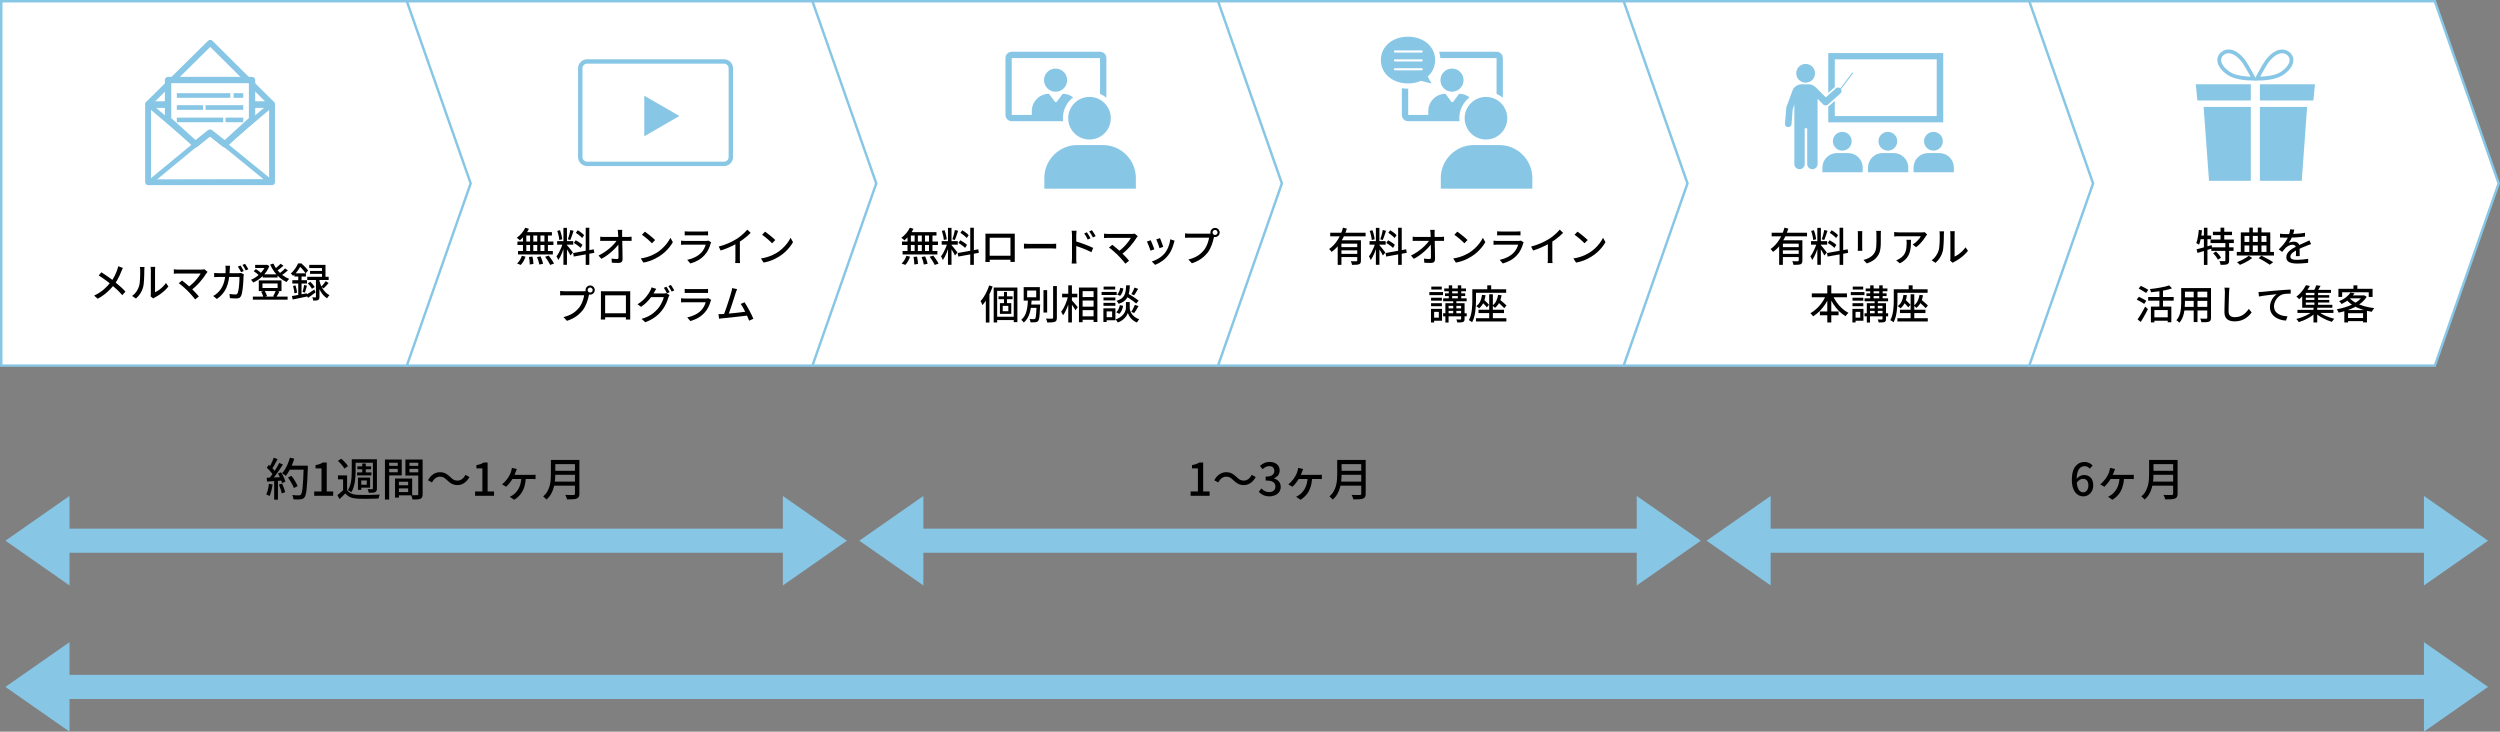 <?xml version="1.0" encoding="UTF-8"?>
<svg id="_レイヤー_2" data-name="レイヤー 2" xmlns="http://www.w3.org/2000/svg" viewBox="0 0 998.58 292.25">
  <rect x="0" y="0" width="998.58" height="292.25" fill="#808080" stroke="none"/>
  <defs>
    <style>
      .cls-1 {
        fill: #fff;
      }

      .cls-2 {
        fill: #87c6e5;
      }
    </style>
  </defs>
  <g id="_レイヤー_1-2" data-name="レイヤー 1">
    <g>
      <g>
        <polygon class="cls-1" points="810.55 .49 891.55 .49 972.56 .49 998.05 73.26 972.56 146.03 891.55 146.03 810.55 146.03 810.55 73.26 810.55 .49"/>
        <path class="cls-2" d="M972.91,146.52h-162.85V0h162.85l.12.33,25.55,72.93-.06.16-25.61,73.1ZM811.04,145.54h161.17l25.32-72.27L972.21.99h-161.17v144.55Z"/>
      </g>
      <g>
        <polygon class="cls-1" points="648.54 .49 729.54 .49 810.55 .49 836.04 73.26 810.55 146.03 729.54 146.03 648.54 146.03 648.54 73.26 648.54 .49"/>
        <path class="cls-2" d="M810.9,146.52h-162.85V0h162.85l.12.33,25.55,72.93-.06.16-25.61,73.1ZM649.03,145.54h161.17l25.32-72.27L810.2.99h-161.17v144.55Z"/>
      </g>
      <g>
        <polygon class="cls-1" points="486.53 .49 567.53 .49 648.54 .49 674.03 73.26 648.54 146.03 567.53 146.03 486.53 146.03 486.53 73.26 486.53 .49"/>
        <path class="cls-2" d="M648.89,146.52h-162.85V0h162.85l.12.33,25.55,72.93-.06.16-25.61,73.1ZM487.02,145.54h161.17l25.32-72.27L648.19.99h-161.17v144.55Z"/>
      </g>
      <g>
        <polygon class="cls-1" points="324.51 .49 405.52 .49 486.53 .49 512.02 73.26 486.53 146.03 405.52 146.03 324.51 146.03 324.51 73.26 324.51 .49"/>
        <path class="cls-2" d="M486.88,146.52h-162.85V0h162.85l25.67,73.26-.06.16-25.61,73.1ZM325.01,145.54h161.17l25.32-72.27L486.18.99h-161.17v144.55Z"/>
      </g>
      <g>
        <polygon class="cls-1" points="162.5 .49 243.51 .49 324.51 .49 350.01 73.26 324.51 146.03 243.51 146.03 162.5 146.03 162.5 73.26 162.5 .49"/>
        <path class="cls-2" d="M324.86,146.52h-162.85V0h162.85l25.67,73.26-25.67,73.26ZM163,145.54h161.17l25.32-72.27L324.17.99h-161.17v144.55Z"/>
      </g>
      <g>
        <polygon class="cls-1" points=".49 .49 81.5 .49 162.5 .49 188 73.26 162.5 146.03 81.5 146.03 .49 146.03 .49 73.26 .49 .49"/>
        <path class="cls-2" d="M162.85,146.52H0V0h162.85l25.67,73.26-25.67,73.26ZM.99,145.54h161.17l25.32-72.27L162.15.99H.99v144.55Z"/>
      </g>
      <g>
        <path d="M49.08,107.02c-.09.16-.19.37-.3.63-.12.26-.21.48-.27.66-.2.52-.45,1.09-.73,1.71-.28.62-.6,1.24-.96,1.86s-.76,1.22-1.21,1.78c-.49.65-1.06,1.31-1.7,1.97-.64.66-1.36,1.31-2.16,1.94-.8.63-1.71,1.22-2.74,1.76l-1.41-1.26c1.48-.7,2.75-1.51,3.82-2.43,1.06-.92,2-1.91,2.82-2.98.66-.84,1.19-1.69,1.6-2.54.41-.85.75-1.67,1.02-2.46.06-.18.13-.4.19-.65.06-.25.12-.47.16-.66l1.86.66ZM40.48,108.75c.41.26.83.54,1.29.85.45.31.91.62,1.38.94.46.32.9.63,1.32.94.42.31.78.59,1.09.85.83.66,1.64,1.34,2.42,2.05.78.7,1.5,1.4,2.14,2.1l-1.28,1.41c-.68-.79-1.38-1.52-2.1-2.19-.72-.67-1.49-1.35-2.3-2.03-.29-.25-.62-.52-1-.82-.38-.3-.79-.61-1.23-.93-.44-.32-.9-.64-1.37-.97-.47-.33-.94-.63-1.41-.92l1.06-1.28Z"/>
        <path d="M52.76,118.22c.69-.48,1.27-1.06,1.73-1.75.46-.69.81-1.4,1.04-2.14.12-.35.21-.79.27-1.33s.11-1.1.14-1.7c.03-.6.04-1.2.05-1.78,0-.59,0-1.11,0-1.57,0-.28-.01-.52-.03-.72-.02-.2-.05-.39-.1-.58h1.86s0,.13-.02.26c-.02.13-.03.29-.04.46s-.02.36-.02.55c0,.46,0,1-.02,1.61-.01.61-.03,1.25-.07,1.9-.04.65-.09,1.27-.14,1.86-.06.59-.15,1.08-.26,1.47-.23.88-.6,1.7-1.09,2.46-.49.77-1.08,1.44-1.76,2.02l-1.54-1.02ZM60.14,118.36c.03-.14.06-.3.08-.47s.03-.35.03-.54v-9.47c0-.33-.02-.61-.05-.85-.03-.23-.05-.38-.05-.43h1.86c0,.05-.01.2-.04.43-.03.23-.04.52-.04.85v8.85c.47-.21.96-.5,1.49-.86.52-.36,1.03-.78,1.54-1.26.5-.48.94-1,1.33-1.57l.98,1.38c-.46.61-.99,1.19-1.61,1.74s-1.25,1.06-1.92,1.52c-.67.46-1.31.84-1.93,1.15-.15.07-.27.15-.37.22-.1.07-.18.13-.24.18l-1.06-.88Z"/>
        <path d="M82.92,108.6c-.09.1-.17.19-.25.29-.08.1-.15.19-.22.27-.3.5-.66,1.04-1.1,1.63-.43.59-.91,1.18-1.44,1.79s-1.1,1.2-1.71,1.78-1.26,1.11-1.93,1.59l-1.26-1.14c.6-.42,1.16-.87,1.69-1.35.53-.49,1.02-.98,1.46-1.49.45-.51.84-.99,1.18-1.46.34-.46.61-.88.82-1.26h-8.99c-.21,0-.43,0-.66.02s-.43.02-.62.03-.34.03-.46.05v-1.79c.15.02.32.04.52.06.2.02.4.04.62.05.21.01.41.02.59.02h9.25c.53,0,.94-.05,1.23-.14l1.26,1.04ZM75,116.22c-.25-.23-.53-.5-.84-.79-.31-.29-.64-.59-.98-.88-.34-.29-.67-.57-.98-.82-.31-.26-.58-.46-.8-.61l1.31-1.07c.2.14.45.33.74.57.29.24.61.5.96.79.35.29.69.59,1.04.9s.67.6.97.88c.34.34.7.7,1.07,1.09.37.38.73.76,1.07,1.13s.63.7.86,1l-1.47,1.18c-.21-.29-.49-.63-.82-1.02-.33-.39-.69-.79-1.06-1.2-.38-.41-.74-.79-1.08-1.14Z"/>
        <path d="M91.87,106.18c-.01.19-.02.42-.04.68-.02.26-.03.49-.04.68-.05,1.62-.2,3.04-.43,4.26-.23,1.22-.56,2.3-.98,3.23-.42.93-.94,1.75-1.57,2.46-.62.71-1.35,1.36-2.18,1.94l-1.47-1.2c.29-.15.6-.34.93-.58s.63-.49.91-.77c.51-.48.96-1.02,1.34-1.62.38-.6.71-1.27.97-2.01s.46-1.58.6-2.53.21-2,.21-3.18c0-.12,0-.26,0-.43,0-.17-.02-.34-.04-.51-.02-.17-.04-.32-.06-.45h1.87ZM97.39,109.56c-.02.13-.04.27-.06.42-.02.15-.04.29-.05.39-.01.32-.03.74-.05,1.26-.02.52-.06,1.09-.1,1.7-.05.61-.11,1.23-.18,1.84-.07.61-.16,1.18-.26,1.7-.1.52-.22.94-.37,1.26-.16.37-.39.65-.68.82s-.69.26-1.18.26c-.43,0-.87-.01-1.32-.04-.45-.03-.88-.05-1.29-.07l-.19-1.68c.42.05.82.1,1.22.14.4.04.77.06,1.1.06.25,0,.44-.04.58-.12s.25-.22.34-.42c.11-.22.2-.54.29-.94.09-.4.16-.84.22-1.34.06-.49.11-.99.14-1.5.04-.51.06-1,.08-1.46.02-.46.02-.87.02-1.22h-8.16c-.3,0-.62,0-.97.02-.35.01-.67.03-.98.05v-1.68c.31.03.63.06.98.08s.67.03.98.03h7.68c.21,0,.41,0,.59-.02.18-.02.35-.04.51-.07l1.12.54ZM96.06,106.06c.14.18.29.41.44.67.15.27.31.53.46.8.15.27.29.51.39.72l-1.06.45c-.16-.32-.36-.69-.6-1.12-.24-.43-.47-.79-.68-1.09l1.04-.43ZM97.87,105.38c.15.19.31.42.47.69s.33.53.48.79c.15.26.28.49.38.7l-1.04.45c-.17-.34-.38-.72-.62-1.13-.24-.41-.47-.77-.7-1.06l1.02-.43Z"/>
        <path d="M106.08,105.8h.26l.27-.06.98.51c-.29.77-.66,1.49-1.12,2.16-.46.67-.97,1.29-1.54,1.85-.57.56-1.18,1.06-1.82,1.49-.64.43-1.29.8-1.94,1.11-.1-.16-.23-.35-.41-.57-.18-.22-.34-.4-.5-.54.6-.25,1.19-.56,1.78-.95.59-.39,1.14-.83,1.67-1.34.53-.5,1-1.04,1.41-1.61.41-.57.73-1.17.97-1.78v-.27ZM100.99,118.46h13.89v1.25h-13.89v-1.25ZM101.34,108.34l.82-.85c.27.15.54.32.82.51s.54.39.78.59c.25.2.44.4.58.58l-.85.91c-.21-.26-.53-.55-.94-.89s-.81-.62-1.21-.86ZM101.92,105.8h4.64v1.25h-4.64v-1.25ZM103.37,112.01h9.07v4.26h-9.07v-4.26ZM104.3,116.49l1.38-.35c.21.32.41.68.59,1.07.18.39.31.74.4,1.04l-1.46.43c-.06-.3-.18-.66-.35-1.07-.17-.42-.36-.79-.56-1.12ZM104.84,113.22v1.81h6.05v-1.81h-6.05ZM104.94,109.59h5.94v1.28h-5.94v-1.28ZM109.2,105.26c.38.89.89,1.73,1.53,2.53.63.8,1.36,1.51,2.17,2.14.81.62,1.68,1.12,2.61,1.48-.12.1-.24.22-.37.37-.13.15-.25.3-.37.46-.12.16-.21.3-.29.42-.96-.44-1.86-1-2.69-1.7-.83-.7-1.57-1.5-2.22-2.39-.65-.9-1.21-1.86-1.66-2.9l1.3-.4ZM110.14,116.09l1.47.35c-.21.42-.42.82-.63,1.21-.21.39-.4.72-.58,1l-1.31-.32c.13-.21.26-.45.39-.7.13-.26.26-.52.38-.79.12-.27.21-.52.29-.74ZM112.08,105.35l1.15.8c-.44.38-.9.77-1.4,1.15-.5.38-.95.71-1.37.98l-.91-.7c.27-.2.55-.43.86-.69.31-.26.61-.52.9-.79.29-.27.55-.52.76-.74ZM113.87,107.22l1.12.78c-.43.39-.9.79-1.42,1.19-.52.4-1,.73-1.44,1l-.93-.7c.29-.2.6-.43.93-.69.33-.26.65-.52.96-.8.31-.28.57-.54.78-.78Z"/>
        <path d="M119.07,105.21h.78v.3h.45v.38c-.31.61-.73,1.3-1.26,2.08-.53.78-1.19,1.53-1.98,2.24-.06-.11-.15-.22-.26-.35-.11-.13-.22-.25-.34-.36-.12-.11-.22-.2-.32-.26.47-.39.89-.82,1.26-1.29.37-.46.7-.93.98-1.41.28-.47.5-.92.67-1.34ZM116.59,118.25c.51-.08,1.09-.19,1.74-.3s1.33-.25,2.06-.38c.73-.14,1.45-.28,2.16-.42l.11,1.28c-1.01.21-2.02.43-3.03.64-1.01.21-1.92.4-2.73.56l-.3-1.38ZM116.76,111.93h5.86v1.31h-5.86v-1.31ZM117.04,114.22l.99-.24c.16.47.3.97.41,1.51.11.54.18,1,.22,1.4l-1.07.29c-.01-.41-.07-.88-.18-1.43-.11-.55-.23-1.06-.37-1.53ZM117.58,109.18h4.62v1.28h-4.62v-1.28ZM119.13,109.67h1.31v8.67l-1.31.22v-8.9ZM119.28,105.21h1.09c.32.28.65.58.99.92.34.34.66.67.97,1.01.3.34.55.64.73.9l-.99,1.15c-.17-.27-.4-.58-.67-.94s-.58-.71-.9-1.06c-.32-.35-.63-.66-.94-.91h-.27v-1.07ZM121.47,113.83l1.14.29c-.14.47-.28.96-.42,1.46-.14.51-.27.94-.38,1.29l-.96-.27c.07-.26.15-.55.23-.87.08-.33.16-.66.23-.99.07-.34.13-.64.16-.9ZM122.32,117.72c.42-.23.91-.54,1.48-.91.57-.37,1.16-.76,1.77-1.17l.45,1.15c-.49.38-.99.76-1.51,1.14-.52.37-1.01.72-1.48,1.04l-.7-1.25ZM122.72,110.55h8.56v1.3h-8.56v-1.3ZM122.94,113.21l1.01-.66c.33.31.66.66.99,1.05.33.39.58.74.74,1.05l-1.09.72c-.14-.31-.37-.67-.68-1.08-.31-.41-.64-.77-.97-1.08ZM123.53,105.8h6.48v5.49h-1.39v-4.22h-5.09v-1.26ZM123.85,108.22h5.55v1.18h-5.55v-1.18ZM126.19,111.18h1.41v7.38c0,.34-.04.61-.11.81-.07.2-.22.35-.43.46-.21.12-.48.19-.79.21s-.7.03-1.14.03c-.01-.18-.06-.4-.14-.65-.08-.25-.16-.47-.25-.66.28.01.53.02.76.02h.47c.09-.01.14-.03.18-.06.03-.03.05-.09.05-.18v-7.34ZM127.55,112.09c.12.5.29,1.03.5,1.58s.49,1.1.82,1.63c.33.53.72,1.02,1.18,1.47.45.45.97.83,1.56,1.14-.11.08-.22.2-.34.35-.12.15-.24.3-.35.46-.11.15-.21.3-.28.44-.58-.36-1.08-.79-1.52-1.3-.44-.5-.81-1.04-1.13-1.61-.31-.57-.58-1.14-.79-1.7s-.38-1.09-.51-1.57l.86-.9ZM130.08,112.3l1.18.75c-.31.37-.64.75-1,1.13-.36.38-.69.71-1,1l-.94-.66c.19-.2.39-.43.61-.68.21-.25.42-.51.63-.78.21-.27.38-.53.52-.76Z"/>
      </g>
      <g>
        <path d="M209.8,90.96l1.47.43c-.29.59-.63,1.17-1.02,1.74-.39.57-.81,1.1-1.26,1.58-.45.49-.9.92-1.34,1.29-.09-.1-.21-.21-.36-.34-.15-.13-.31-.25-.46-.38s-.3-.22-.42-.29c.68-.48,1.33-1.08,1.94-1.79s1.09-1.46,1.46-2.24ZM208.44,102.17l1.47.35c-.2.61-.47,1.21-.81,1.81s-.71,1.09-1.13,1.49l-1.44-.59c.41-.34.78-.79,1.12-1.34.34-.55.6-1.12.78-1.71ZM206.68,96.49h14.37v1.36h-14.37v-1.36ZM206.92,100.27h13.9v1.38h-13.9v-1.38ZM208.89,93.2h1.34v7.81h-1.34v-7.81ZM209.43,92.73h11.02v1.34h-11.46l.43-1.34ZM211.27,102.63l1.41-.14c.11.48.2,1,.27,1.55s.12,1.02.13,1.39l-1.49.22c0-.26-.01-.56-.04-.9-.03-.35-.06-.71-.1-1.07-.04-.37-.1-.72-.18-1.05ZM211.74,93.2h1.28v7.76h-1.28v-7.76ZM214.51,102.67l1.42-.26c.14.31.27.64.41,1.01.13.36.25.71.35,1.05s.18.64.23.9l-1.5.3c-.06-.39-.18-.88-.35-1.44-.17-.57-.36-1.09-.56-1.57ZM214.59,93.2h1.28v7.81h-1.28v-7.81ZM217.47,93.2h1.39v7.81h-1.39v-7.81ZM217.74,102.55l1.44-.45c.26.32.52.67.79,1.06.27.38.52.76.76,1.13.23.37.42.7.56,1l-1.54.53c-.12-.29-.29-.62-.51-.99s-.47-.76-.73-1.16c-.26-.4-.52-.77-.78-1.11Z"/>
        <path d="M224.81,97.05l.86.42c-.14.53-.3,1.1-.5,1.7s-.41,1.19-.64,1.77c-.23.58-.48,1.12-.74,1.63-.26.51-.53.95-.79,1.32-.05-.15-.12-.32-.2-.5-.08-.19-.17-.37-.26-.55s-.19-.34-.27-.46c.33-.4.66-.91.99-1.52.33-.61.63-1.25.9-1.91s.49-1.29.65-1.88ZM222.54,96.32h6.43v1.41h-6.43v-1.41ZM222.6,92.22l1.07-.27c.16.37.3.78.42,1.22.12.44.22.86.3,1.27s.14.79.18,1.13l-1.17.3c-.01-.33-.06-.71-.14-1.13-.08-.42-.18-.85-.3-1.3-.12-.44-.24-.85-.37-1.22ZM225.05,91.02h1.41v14.75h-1.41v-14.75ZM226.43,97.88c.1.09.23.23.39.43.17.2.35.43.55.67.2.24.4.5.6.75.2.26.37.48.53.69s.27.35.34.45l-.98,1.18c-.1-.21-.23-.48-.42-.81-.18-.33-.38-.67-.6-1.03-.22-.35-.43-.68-.63-.99-.2-.31-.37-.55-.5-.73l.7-.61ZM227.8,91.87l1.31.32c-.14.41-.28.83-.43,1.29-.15.46-.3.89-.45,1.3s-.29.78-.43,1.09l-.98-.29c.12-.33.24-.71.37-1.15.13-.44.25-.88.36-1.33.11-.45.19-.86.25-1.23ZM228.94,101.07l8.22-1.49.22,1.41-8.21,1.49-.24-1.41ZM229.23,97.04l.72-1.07c.31.16.64.35.98.56.35.21.67.43.98.65.3.22.55.42.74.62l-.75,1.22c-.18-.2-.42-.42-.72-.65-.3-.23-.62-.46-.96-.7-.34-.23-.67-.44-.99-.62ZM230.01,93l.75-1.03c.31.17.63.37.95.6.33.23.63.46.92.7.29.23.52.45.69.66l-.78,1.14c-.17-.2-.39-.43-.67-.67-.28-.24-.58-.49-.9-.73-.33-.25-.64-.46-.95-.66ZM233.95,90.96h1.44v14.83h-1.44v-14.83Z"/>
        <path d="M239.05,102.08c.84-.41,1.65-.87,2.42-1.38.77-.51,1.47-1.05,2.12-1.61s1.21-1.12,1.7-1.67.89-1.07,1.18-1.55h.82l.02,1.36c-.31.48-.72,1-1.22,1.55-.51.55-1.07,1.11-1.7,1.67s-1.3,1.09-2.01,1.6c-.71.51-1.43.95-2.17,1.34l-1.15-1.31ZM239.75,94.54c.22.03.48.06.78.08.29.02.57.03.82.03h9.44c.23,0,.5-.01.8-.04.3-.03.53-.05.69-.07v1.68c-.21,0-.45-.02-.71-.02-.26,0-.49,0-.7,0h-9.49c-.28,0-.55,0-.83,0-.28,0-.54.02-.8.04v-1.7ZM248.57,91.8c-.03.24-.06.48-.07.73s-.02.49,0,.73c0,.36,0,.79.02,1.29.01.5.02,1.05.03,1.66.01.6.02,1.23.04,1.87.02.64.03,1.29.04,1.94.01.64.02,1.27.02,1.88,0,.61.01,1.17.02,1.68,0,.46-.13.81-.4,1.06-.27.25-.67.38-1.22.38-.44,0-.88-.01-1.34-.03-.45-.02-.89-.04-1.32-.06l-.13-1.65c.37.05.76.1,1.16.13.4.03.74.05,1.03.05.22,0,.38-.05.46-.16.09-.11.13-.27.13-.48,0-.38,0-.83,0-1.34s-.01-1.06-.02-1.66c0-.59-.01-1.19-.02-1.81,0-.61-.01-1.21-.02-1.8-.01-.59-.02-1.13-.04-1.64-.02-.51-.04-.94-.06-1.3-.01-.32-.03-.6-.06-.83s-.06-.44-.09-.62h1.82Z"/>
        <path d="M255.93,103.24c.9-.14,1.72-.32,2.48-.55.76-.23,1.45-.49,2.09-.78.63-.29,1.21-.6,1.72-.9.85-.52,1.64-1.12,2.36-1.81.72-.68,1.35-1.39,1.9-2.11.54-.73.98-1.43,1.3-2.11l.98,1.74c-.38.69-.86,1.39-1.42,2.08s-1.19,1.36-1.9,1.99-1.47,1.21-2.3,1.72c-.53.33-1.12.65-1.75.96-.63.31-1.32.59-2.05.83-.73.25-1.51.44-2.33.59l-1.07-1.65ZM257.58,92.54c.29.19.62.43.99.71.37.28.75.58,1.14.9.39.32.76.63,1.11.93s.63.56.85.8l-1.26,1.3c-.2-.21-.47-.47-.8-.78-.33-.3-.69-.62-1.06-.95-.38-.32-.75-.63-1.13-.93s-.71-.54-1.01-.74l1.17-1.25Z"/>
        <path d="M284.09,96.79c-.05.09-.1.18-.15.29-.05.11-.08.2-.1.27-.22.78-.52,1.56-.9,2.34s-.86,1.49-1.46,2.14c-.82.92-1.73,1.64-2.71,2.18s-1.99.94-3.02,1.23l-1.25-1.44c1.16-.24,2.22-.62,3.18-1.11s1.77-1.09,2.42-1.77c.46-.48.83-1,1.13-1.57.29-.56.51-1.11.65-1.63h-8.14c-.19,0-.45,0-.76.02-.31,0-.63.03-.94.05v-1.66c.32.03.62.06.91.08s.55.03.78.03h8.19c.22,0,.42-.01.6-.04.18-.03.32-.06.42-.1l1.14.7ZM273.5,92.39c.21.02.46.04.73.06s.54.02.81.02h6.22c.26,0,.53,0,.82-.02s.54-.04.74-.06v1.65c-.2-.02-.45-.03-.74-.04-.29,0-.57,0-.85,0h-6.21c-.26,0-.52,0-.79,0s-.52.02-.74.04v-1.65Z"/>
        <path d="M287.07,98.49c1.41-.37,2.7-.82,3.88-1.34,1.18-.52,2.21-1.05,3.1-1.61.57-.34,1.12-.72,1.66-1.15.54-.43,1.05-.87,1.53-1.33.48-.46.9-.9,1.26-1.33l1.34,1.28c-.47.48-.98.96-1.52,1.42s-1.12.92-1.72,1.35c-.6.43-1.22.84-1.85,1.22-.59.36-1.25.73-2,1.1-.75.37-1.54.72-2.37,1.06s-1.67.64-2.53.9l-.78-1.58ZM293.75,96.38l1.78-.46v7.25c0,.21,0,.45,0,.7s.02.48.03.7c.02.21.04.38.07.5h-1.98c.01-.12.03-.28.05-.5.02-.21.03-.45.04-.7s0-.48,0-.7v-6.79Z"/>
        <path d="M303.93,103.24c.9-.14,1.72-.32,2.48-.55.76-.23,1.45-.49,2.09-.78.63-.29,1.21-.6,1.72-.9.85-.52,1.64-1.12,2.36-1.81.72-.68,1.35-1.39,1.9-2.11.54-.73.98-1.43,1.3-2.11l.98,1.74c-.38.69-.86,1.39-1.42,2.08s-1.19,1.36-1.9,1.99-1.47,1.21-2.3,1.72c-.53.33-1.12.65-1.75.96-.63.31-1.32.59-2.05.83-.73.25-1.51.44-2.33.59l-1.07-1.65ZM305.58,92.54c.29.19.62.43.99.71.37.28.75.58,1.14.9.39.32.76.63,1.11.93s.63.56.85.8l-1.26,1.3c-.2-.21-.47-.47-.8-.78-.33-.3-.69-.62-1.06-.95-.38-.32-.75-.63-1.13-.93s-.71-.54-1.01-.74l1.17-1.25Z"/>
        <path d="M235.51,117.03c-.06.13-.12.27-.17.43s-.09.33-.12.5c-.1.41-.21.86-.34,1.36-.13.5-.3,1.02-.5,1.55-.2.53-.43,1.05-.69,1.56-.26.51-.55.97-.87,1.4-.49.62-1.04,1.2-1.66,1.75-.61.55-1.31,1.04-2.09,1.47-.78.43-1.65.8-2.61,1.11l-1.38-1.5c1.05-.27,1.95-.59,2.72-.96.77-.37,1.44-.8,2.01-1.29.57-.49,1.08-1.01,1.53-1.56.36-.47.68-.99.95-1.57s.5-1.15.67-1.74c.18-.58.3-1.12.38-1.61h-7.87c-.34,0-.66,0-.96.02-.3.01-.55.03-.77.05v-1.79c.16.01.34.03.54.05s.4.04.62.05c.21.01.41.02.58.02h7.76c.14,0,.3,0,.49-.02.19,0,.37-.04.54-.08l1.25.8ZM233.88,115.86c0-.34.08-.65.25-.93s.39-.5.66-.66.59-.25.93-.25.65.08.93.25.5.39.67.66c.17.28.26.59.26.93s-.09.65-.26.93c-.17.28-.4.5-.67.66-.28.17-.59.25-.93.25s-.65-.08-.93-.25c-.28-.16-.5-.39-.66-.66s-.25-.59-.25-.93ZM234.73,115.86c0,.28.1.51.29.7.19.19.43.29.7.29s.51-.1.71-.29c.2-.19.3-.43.3-.7s-.1-.51-.3-.71-.43-.3-.71-.3-.51.1-.7.3-.29.43-.29.71Z"/>
        <path d="M240.04,116.32c.33,0,.62.02.87.02s.48,0,.68,0h9.37c.27,0,.54,0,.79-.02-.01.21-.02.44-.02.68s0,.47,0,.7v7.86c0,.14,0,.32,0,.54s0,.44,0,.66,0,.42,0,.58,0,.26,0,.29h-1.74s.02-.17.02-.38,0-.46,0-.75c0-.29,0-.55,0-.8v-7.74h-8.3v8.28c0,.21,0,.41,0,.61s.01.37.02.52c0,.15,0,.24,0,.27h-1.74s0-.13,0-.29.01-.35.02-.56c0-.21.01-.43.02-.65,0-.22,0-.41,0-.57v-8.54c0-.26-.01-.49-.03-.7ZM250.68,125.14v1.6h-9.76v-1.6h9.76Z"/>
        <path d="M262.12,115.39c-.16.24-.32.49-.47.77s-.27.49-.36.64c-.33.62-.75,1.27-1.26,1.95-.51.68-1.09,1.35-1.75,2-.66.65-1.4,1.25-2.22,1.81l-1.41-1.04c.69-.42,1.31-.86,1.86-1.33.54-.47,1.02-.94,1.42-1.42.4-.47.74-.93,1.03-1.37s.53-.83.72-1.19c.1-.16.2-.38.32-.67.12-.29.21-.54.27-.77l1.86.61ZM267.42,117.86c-.09.13-.17.28-.24.46-.07.18-.14.35-.21.51-.14.51-.34,1.08-.59,1.7-.26.62-.57,1.25-.94,1.9-.37.64-.8,1.26-1.28,1.85-.74.91-1.61,1.73-2.63,2.46-1.02.73-2.27,1.39-3.77,1.97l-1.49-1.34c1.03-.3,1.94-.65,2.73-1.06.78-.41,1.48-.86,2.08-1.36.6-.5,1.14-1.02,1.61-1.56.41-.46.77-.97,1.1-1.53.33-.56.61-1.12.85-1.68.24-.56.4-1.06.49-1.51h-5.7l.61-1.44h4.88c.22,0,.44-.01.66-.04s.39-.07.54-.12l1.31.8ZM266.19,114.53c.14.18.29.41.45.67.16.27.31.53.46.8.15.27.28.51.38.72l-1.06.45c-.16-.32-.36-.69-.59-1.12-.23-.43-.46-.79-.67-1.09l1.02-.43ZM267.99,113.84c.15.2.31.44.47.7.17.27.33.53.48.79.15.26.28.49.38.68l-1.04.46c-.17-.34-.38-.72-.62-1.14-.24-.42-.47-.77-.7-1.07l1.02-.43Z"/>
        <path d="M284.09,119.79c-.05.09-.1.18-.15.29-.05.11-.08.2-.1.27-.22.78-.52,1.56-.9,2.34s-.86,1.49-1.46,2.14c-.82.92-1.73,1.64-2.71,2.18s-1.99.94-3.02,1.23l-1.25-1.44c1.16-.24,2.22-.62,3.18-1.11s1.77-1.09,2.42-1.77c.46-.48.83-1,1.13-1.57.29-.56.51-1.11.65-1.63h-8.14c-.19,0-.45,0-.76.02-.31,0-.63.03-.94.05v-1.66c.32.03.62.06.91.08s.55.03.78.03h8.19c.22,0,.42-.01.6-.04.18-.03.32-.06.42-.1l1.14.7ZM273.5,115.39c.21.02.46.04.73.06s.54.02.81.02h6.22c.26,0,.53,0,.82-.02s.54-.04.74-.06v1.65c-.2-.02-.45-.03-.74-.04-.29,0-.57,0-.85,0h-6.21c-.26,0-.52,0-.79,0s-.52.02-.74.04v-1.65Z"/>
        <path d="M288.55,125.44c.37,0,.83-.04,1.37-.08s1.12-.1,1.74-.16c.62-.06,1.25-.13,1.9-.19.65-.06,1.28-.13,1.9-.21.61-.07,1.18-.14,1.7-.21.52-.06.96-.12,1.31-.18l.42,1.6c-.38.04-.85.1-1.4.16-.55.06-1.14.13-1.78.21-.64.08-1.3.15-1.97.22-.67.07-1.33.15-1.96.22-.63.07-1.22.13-1.76.18s-.99.1-1.37.13c-.2.02-.43.05-.67.09-.25.04-.49.07-.74.11l-.29-1.86c.26,0,.53,0,.82,0,.29,0,.55-.01.78-.02ZM294.43,115.47c-.09.21-.18.45-.28.71s-.21.56-.33.91c-.09.28-.2.65-.35,1.12-.15.47-.32.99-.5,1.56s-.38,1.16-.58,1.76c-.2.6-.4,1.19-.59,1.75-.19.57-.37,1.08-.54,1.54-.17.46-.31.82-.42,1.09l-1.86.06c.14-.32.3-.73.49-1.22s.38-1.04.58-1.63.41-1.2.62-1.82c.21-.62.4-1.23.58-1.81.18-.58.35-1.11.5-1.59.15-.48.26-.87.34-1.17.11-.38.18-.7.23-.94.05-.24.09-.48.12-.72l2,.42ZM297.4,120.74c.28.43.58.92.92,1.5.34.57.67,1.16,1,1.78.33.62.64,1.22.92,1.79.28.58.51,1.08.68,1.51l-1.7.77c-.17-.46-.39-.99-.65-1.59-.26-.6-.55-1.22-.86-1.87-.31-.64-.63-1.24-.95-1.81-.32-.57-.62-1.04-.91-1.41l1.55-.67Z"/>
      </g>
      <g>
        <path d="M363.4,90.96l1.47.43c-.29.59-.63,1.17-1.02,1.74-.39.57-.81,1.1-1.26,1.58-.45.49-.9.92-1.34,1.29-.09-.1-.21-.21-.36-.34-.15-.13-.31-.25-.46-.38s-.3-.22-.42-.29c.68-.48,1.33-1.08,1.94-1.79s1.09-1.46,1.46-2.24ZM362.04,102.17l1.47.35c-.2.61-.47,1.21-.81,1.81s-.71,1.09-1.13,1.49l-1.44-.59c.41-.34.78-.79,1.12-1.34.34-.55.6-1.12.78-1.71ZM360.28,96.49h14.37v1.36h-14.37v-1.36ZM360.52,100.27h13.9v1.38h-13.9v-1.38ZM362.49,93.2h1.34v7.81h-1.34v-7.81ZM363.04,92.73h11.02v1.34h-11.46l.43-1.34ZM364.88,102.63l1.41-.14c.11.48.2,1,.27,1.55s.12,1.02.13,1.39l-1.49.22c0-.26-.01-.56-.04-.9-.03-.35-.06-.71-.1-1.07-.04-.37-.1-.72-.18-1.05ZM365.34,93.2h1.28v7.76h-1.28v-7.76ZM368.11,102.67l1.42-.26c.14.31.27.64.41,1.01.13.36.25.71.35,1.05s.18.64.23.9l-1.5.3c-.06-.39-.18-.88-.35-1.44-.17-.57-.36-1.09-.56-1.57ZM368.19,93.2h1.28v7.81h-1.28v-7.81ZM371.07,93.2h1.39v7.81h-1.39v-7.81ZM371.34,102.55l1.44-.45c.26.32.52.67.79,1.06.27.38.52.76.76,1.13.23.37.42.7.56,1l-1.54.53c-.12-.29-.29-.62-.51-.99s-.47-.76-.73-1.16c-.26-.4-.52-.77-.78-1.11Z"/>
        <path d="M378.41,97.05l.86.42c-.14.53-.3,1.1-.5,1.7s-.41,1.19-.64,1.77c-.23.58-.48,1.12-.74,1.63-.26.51-.53.95-.79,1.32-.05-.15-.12-.32-.2-.5-.08-.19-.17-.37-.26-.55s-.19-.34-.27-.46c.33-.4.66-.91.99-1.52.33-.61.63-1.25.9-1.91s.49-1.29.65-1.88ZM376.14,96.32h6.43v1.41h-6.43v-1.41ZM376.2,92.22l1.07-.27c.16.37.3.78.42,1.22.12.44.22.86.3,1.27s.14.79.18,1.13l-1.17.3c-.01-.33-.06-.71-.14-1.13-.08-.42-.18-.85-.3-1.3-.12-.44-.24-.85-.37-1.22ZM378.65,91.02h1.41v14.75h-1.41v-14.75ZM380.03,97.88c.1.09.23.23.39.43.17.2.35.43.55.67.2.24.4.5.6.75.2.26.37.48.53.69s.27.35.34.45l-.98,1.18c-.1-.21-.23-.48-.42-.81-.18-.33-.38-.67-.6-1.03-.22-.35-.43-.68-.63-.99-.2-.31-.37-.55-.5-.73l.7-.61ZM381.4,91.87l1.31.32c-.14.41-.28.83-.43,1.29-.15.46-.3.89-.45,1.3s-.29.78-.43,1.09l-.98-.29c.12-.33.24-.71.37-1.15.13-.44.25-.88.36-1.33.11-.45.19-.86.25-1.23ZM382.54,101.07l8.22-1.49.22,1.41-8.21,1.49-.24-1.41ZM382.83,97.04l.72-1.07c.31.16.64.35.98.56.35.21.67.43.98.65.3.22.55.42.74.62l-.75,1.22c-.18-.2-.42-.42-.72-.65-.3-.23-.62-.46-.96-.7-.34-.23-.67-.44-.99-.62ZM383.61,93l.75-1.03c.31.17.63.37.95.6.33.23.63.46.92.7.29.23.52.45.69.66l-.78,1.14c-.17-.2-.39-.43-.67-.67-.28-.24-.58-.49-.9-.73-.33-.25-.64-.46-.95-.66ZM387.55,90.96h1.44v14.83h-1.44v-14.83Z"/>
        <path d="M393.64,93.32c.33,0,.62.02.87.02s.48,0,.68,0h9.37c.27,0,.54,0,.79-.02-.01.21-.02.44-.02.68s0,.47,0,.7v7.86c0,.14,0,.32,0,.54s0,.44,0,.66,0,.42,0,.58,0,.26,0,.29h-1.74s.02-.17.02-.38,0-.46,0-.75c0-.29,0-.55,0-.8v-7.74h-8.3v8.28c0,.21,0,.41,0,.61s.01.37.02.52c0,.15,0,.24,0,.27h-1.74s0-.13,0-.29.01-.35.02-.56c0-.21.01-.43.02-.65,0-.22,0-.41,0-.57v-8.54c0-.26-.01-.49-.03-.7ZM404.28,102.14v1.6h-9.76v-1.6h9.76Z"/>
        <path d="M409,97.32c.18,0,.4.02.66.04s.54.03.85.04c.3,0,.59.02.87.02h8.7c.38,0,.73-.01,1.04-.04.31-.03.56-.04.75-.05v1.98c-.18,0-.44-.03-.77-.05-.33-.02-.67-.03-1.02-.03h-8.7c-.44,0-.88,0-1.31.03-.44.02-.79.04-1.07.05v-1.98Z"/>
        <path d="M428.19,103.21v-9.25c0-.26-.01-.55-.04-.89-.03-.34-.06-.64-.1-.9h1.97c-.02.26-.05.55-.08.87-.03.33-.05.63-.05.92v3.15c0,.64,0,1.28,0,1.93,0,.65,0,1.26,0,1.83v2.34c0,.16,0,.36,0,.61,0,.24.02.5.05.75.03.26.05.48.06.69h-1.95c.03-.29.06-.62.09-1.01.03-.38.04-.73.04-1.04ZM429.53,96.35c.52.15,1.11.33,1.75.55.65.22,1.3.45,1.97.7s1.3.49,1.89.74,1.1.48,1.51.68l-.7,1.73c-.45-.23-.95-.48-1.51-.73s-1.13-.49-1.72-.73c-.59-.23-1.15-.45-1.7-.64-.55-.19-1.04-.36-1.48-.5v-1.81ZM434.12,92.78c.15.2.31.45.5.73.18.28.36.57.53.86.17.29.31.57.43.82l-1.12.5c-.14-.31-.28-.6-.43-.87-.15-.27-.3-.54-.46-.81-.16-.27-.33-.52-.51-.77l1.07-.46ZM436.14,91.95c.15.19.31.43.5.71.18.28.36.56.54.86.18.29.34.56.46.79l-1.1.54c-.15-.31-.3-.6-.46-.87-.15-.27-.32-.53-.49-.78-.17-.26-.35-.51-.53-.75l1.07-.5Z"/>
        <path d="M454.48,94.35c-.09.1-.17.19-.25.29-.08.1-.15.19-.22.27-.3.5-.66,1.04-1.1,1.63-.43.59-.91,1.18-1.44,1.79-.53.61-1.1,1.2-1.71,1.78-.61.58-1.26,1.11-1.93,1.59l-1.26-1.13c.6-.42,1.16-.87,1.69-1.35.53-.48,1.02-.98,1.46-1.49.45-.51.84-.99,1.18-1.46.34-.46.61-.88.82-1.26h-8.99c-.21,0-.43,0-.66.02-.22.01-.43.02-.62.03-.19,0-.34.03-.46.05v-1.79c.15.02.32.04.52.06.2.02.4.04.62.05s.41.02.59.02h9.25c.53,0,.94-.05,1.23-.14l1.26,1.04ZM446.56,101.96c-.25-.23-.53-.5-.84-.79-.31-.29-.64-.59-.98-.88-.34-.29-.67-.57-.98-.82-.31-.26-.58-.46-.8-.61l1.31-1.07c.2.14.45.33.74.57.29.24.61.5.96.79.35.29.69.59,1.04.89.35.31.67.6.97.88.34.34.7.7,1.07,1.09.37.38.73.76,1.07,1.13.34.37.63.7.86,1l-1.47,1.19c-.21-.29-.49-.63-.82-1.02-.33-.39-.69-.79-1.06-1.2-.38-.41-.74-.79-1.08-1.14Z"/>
        <path d="M459.61,95.95c.1.18.21.43.34.74s.27.65.42,1.02c.14.36.28.71.41,1.04.13.33.23.61.3.83l-1.52.56c-.06-.2-.16-.48-.29-.82-.13-.35-.26-.71-.41-1.08-.14-.38-.28-.72-.42-1.03s-.25-.55-.34-.71l1.5-.54ZM469.18,96.14c-.07.2-.14.38-.18.53-.05.15-.09.29-.12.42-.21.85-.5,1.69-.86,2.51-.36.82-.82,1.59-1.38,2.32-.74.94-1.57,1.73-2.5,2.38-.93.65-1.85,1.14-2.76,1.5l-1.33-1.36c.6-.17,1.22-.42,1.86-.74.64-.32,1.26-.7,1.85-1.15.59-.45,1.11-.94,1.54-1.49.36-.46.69-.98.99-1.58.3-.59.54-1.22.74-1.89s.33-1.34.4-2.01l1.76.56ZM463.34,95.12c.07.16.17.4.29.71.12.31.24.65.38,1.01s.26.7.37,1.02c.11.32.19.56.25.74l-1.5.54c-.04-.19-.12-.45-.22-.76-.11-.31-.22-.64-.35-.99-.13-.35-.25-.68-.38-1s-.23-.58-.33-.77l1.5-.5Z"/>
        <path d="M485.12,94.03c-.06.13-.12.27-.17.43s-.09.33-.12.5c-.1.41-.21.86-.34,1.36-.13.5-.3,1.02-.5,1.55-.2.53-.43,1.05-.69,1.56-.26.51-.55.97-.87,1.4-.49.62-1.04,1.2-1.66,1.75-.61.55-1.31,1.04-2.09,1.47-.78.43-1.65.8-2.61,1.11l-1.38-1.5c1.05-.27,1.95-.59,2.72-.96.77-.37,1.44-.8,2.01-1.29.57-.49,1.08-1.01,1.53-1.56.36-.47.68-.99.95-1.57s.5-1.15.67-1.74c.18-.58.3-1.12.38-1.61h-7.87c-.34,0-.66,0-.96.02-.3.01-.55.03-.77.05v-1.79c.16.01.34.03.54.05s.4.04.62.05c.21.01.41.02.58.02h7.76c.14,0,.3,0,.49-.02.19,0,.37-.04.54-.08l1.25.8ZM483.48,92.86c0-.34.08-.65.25-.93s.39-.5.66-.66.59-.25.93-.25.65.08.93.25.5.39.67.66c.17.28.26.59.26.93s-.09.65-.26.93c-.17.28-.4.5-.67.66-.28.17-.59.25-.93.25s-.65-.08-.93-.25c-.28-.16-.5-.39-.66-.66s-.25-.59-.25-.93ZM484.33,92.86c0,.28.1.51.29.7.19.19.43.29.7.29s.51-.1.71-.29c.2-.19.3-.43.3-.7s-.1-.51-.3-.71-.43-.3-.71-.3-.51.1-.7.3-.29.43-.29.71Z"/>
        <path d="M395.1,114.02l1.39.42c-.31.91-.67,1.82-1.1,2.73s-.89,1.77-1.39,2.58c-.51.8-1.03,1.52-1.58,2.13-.04-.12-.11-.28-.19-.48-.09-.2-.18-.41-.28-.62-.1-.21-.19-.38-.28-.5.47-.51.92-1.1,1.34-1.78s.82-1.39,1.17-2.15.66-1.54.91-2.33ZM393.77,118.13l1.42-1.42.02.02v12.1h-1.44v-10.69ZM396.91,114.85h9.47v13.81h-1.46v-12.48h-6.62v12.61h-1.39v-13.94ZM397.64,126.52h8.03v1.33h-8.03v-1.33ZM398.84,118.36h5.62v1.14h-5.62v-1.14ZM399.4,121.09h4.53v4.29h-4.53v-4.29ZM400.52,122.16v2.14h2.24v-2.14h-2.24ZM401.02,116.61h1.2v5.1h-1.2v-5.1Z"/>
        <path d="M410.6,119.63h1.49c-.04.84-.11,1.7-.22,2.56s-.26,1.7-.48,2.51-.52,1.57-.91,2.27c-.39.71-.9,1.32-1.53,1.86-.12-.19-.27-.39-.47-.59-.2-.2-.39-.36-.57-.48.57-.47,1.02-1.02,1.37-1.64.35-.62.61-1.3.78-2.02.18-.72.3-1.47.38-2.23.07-.76.13-1.51.16-2.23ZM408.89,114.69h6.46v5.39h-6.46v-5.39ZM410.27,116.04v2.69h3.63v-2.69h-3.63ZM410.99,121.63h3.73v1.33h-3.73v-1.33ZM414.08,121.63h1.39v.36c0,.09,0,.17-.02.23-.05,1.31-.11,2.38-.18,3.19-.06.82-.14,1.44-.23,1.86-.09.43-.21.73-.36.91s-.31.31-.48.38c-.17.07-.38.12-.62.15-.21.03-.5.05-.86.05s-.73-.01-1.11-.03c-.01-.2-.05-.43-.12-.68-.07-.25-.17-.47-.3-.65.37.04.72.07,1.04.07.32,0,.55,0,.69,0,.13,0,.23-.01.32-.03s.16-.07.22-.14c.11-.12.19-.37.26-.74s.13-.95.18-1.71.11-1.75.16-2.99v-.24ZM416.8,115.89h1.47v8.95h-1.47v-8.95ZM420.65,114.26h1.5v12.62c0,.49-.06.86-.18,1.1-.12.24-.32.43-.61.55-.3.12-.7.2-1.19.23s-1.11.06-1.85.06c-.02-.14-.06-.3-.12-.49-.06-.19-.12-.38-.19-.57s-.15-.36-.23-.5c.55.02,1.06.03,1.52.03h.93c.15,0,.26-.04.32-.1s.1-.16.1-.31v-12.62Z"/>
        <path d="M426.64,118.26l.94.34c-.15.65-.33,1.32-.53,2.01s-.44,1.36-.7,2.02-.54,1.27-.83,1.84-.6,1.06-.92,1.46c-.09-.21-.2-.45-.35-.72-.15-.27-.28-.5-.4-.69.29-.35.57-.77.86-1.26.28-.49.55-1.01.79-1.57.25-.56.47-1.13.66-1.72.2-.59.35-1.16.47-1.71ZM424.24,117.33h6.08v1.44h-6.08v-1.44ZM426.7,113.96h1.46v14.83h-1.46v-14.83ZM428.04,119.88c.12.11.29.29.52.55s.47.54.74.85c.26.3.5.59.72.85s.37.45.46.57l-.9,1.23c-.11-.21-.26-.47-.46-.78-.2-.3-.41-.62-.63-.95s-.44-.64-.66-.92-.39-.51-.53-.7l.74-.71ZM430.97,114.85h7.36v13.76h-1.52v-12.32h-4.38v12.4h-1.46v-13.84ZM431.69,118.66h5.92v1.39h-5.92v-1.39ZM431.71,122.5h5.92v1.38h-5.92v-1.38ZM431.71,126.34h5.9v1.39h-5.9v-1.39Z"/>
        <path d="M440.01,116.61h6.03v1.22h-6.03v-1.22ZM440.73,123.17h1.3v5.44h-1.3v-5.44ZM440.76,118.82h4.75v1.17h-4.75v-1.17ZM440.76,120.98h4.75v1.17h-4.75v-1.17ZM440.81,114.48h4.64v1.18h-4.64v-1.18ZM441.42,123.17h4.11v4.75h-4.11v-1.22h2.8v-2.32h-2.8v-1.21ZM450.48,120.66h.77v2.37c0,.19.03.44.09.73s.17.61.32.94c.15.34.37.68.66,1.02.28.35.65.68,1.09.99.44.31.98.59,1.61.82-.14.17-.3.38-.47.63-.18.25-.32.47-.42.65-.57-.21-1.06-.49-1.49-.82-.43-.33-.79-.68-1.08-1.05-.29-.37-.53-.72-.7-1.06-.18-.34-.3-.63-.36-.88-.07.25-.21.54-.39.87s-.45.69-.78,1.06-.73.71-1.2,1.04c-.47.33-1.02.61-1.66.84-.06-.12-.14-.25-.24-.4-.1-.15-.2-.3-.31-.45-.11-.15-.22-.27-.31-.37.69-.25,1.28-.53,1.76-.85s.87-.66,1.18-1.01c.31-.35.55-.7.72-1.03.17-.34.29-.65.36-.94s.1-.54.1-.74v-2.37h.77ZM447.29,121.89l1.33.26c-.11.62-.29,1.22-.54,1.8-.26.58-.6,1.05-1.02,1.42l-1.22-.66c.37-.3.68-.71.93-1.22.25-.52.42-1.05.53-1.59ZM449.82,113.96h1.49c-.04.96-.13,1.83-.26,2.6s-.34,1.46-.65,2.07c-.3.61-.74,1.14-1.31,1.59-.57.46-1.32.84-2.25,1.14-.07-.17-.19-.38-.36-.62-.17-.25-.33-.44-.49-.58.83-.25,1.49-.55,1.98-.93.49-.38.86-.81,1.12-1.31s.43-1.08.53-1.74c.1-.66.16-1.4.19-2.23ZM447.45,114.96l1.26.26c-.07.54-.22,1.07-.44,1.61-.22.54-.51.98-.87,1.34l-1.18-.54c.32-.29.59-.67.8-1.16.21-.48.36-.98.43-1.5ZM449.52,118.21l.94-1.01c.48.28,1,.59,1.55.93.55.34,1.08.69,1.58,1.03.5.35.91.66,1.23.94l-.99,1.14c-.3-.28-.7-.6-1.19-.96s-1.02-.72-1.57-1.09-1.07-.69-1.56-.98ZM453.15,114.88l1.46.48c-.27.46-.54.92-.82,1.38-.28.46-.54.86-.76,1.19l-1.14-.45c.15-.23.3-.5.46-.81s.31-.62.46-.94.26-.61.34-.87ZM453.29,121.76l1.47.5c-.28.49-.57.99-.87,1.5-.3.51-.59.93-.86,1.27l-1.15-.45c.16-.26.33-.55.5-.87.18-.32.34-.66.5-1,.15-.34.29-.66.41-.94Z"/>
      </g>
      <g>
        <path d="M536.43,90.94l1.55.37c-.36,1.17-.82,2.34-1.38,3.5-.56,1.16-1.22,2.24-2.01,3.24-.78,1-1.69,1.85-2.71,2.57-.07-.11-.17-.23-.29-.38-.12-.14-.24-.29-.36-.43-.12-.14-.24-.26-.34-.34.71-.49,1.37-1.06,1.95-1.7s1.11-1.34,1.58-2.1.86-1.53,1.2-2.33c.34-.8.61-1.6.81-2.4ZM531.33,92.97h14.13v1.42h-14.13v-1.42ZM534.32,95.98h8.13v1.35h-6.64v8.46h-1.49v-9.81ZM535.41,98.7h7.26v1.28h-7.26v-1.28ZM535.41,101.39h7.26v1.28h-7.26v-1.28ZM542.13,95.98h1.47v8.08c0,.41-.05.72-.15.95-.1.23-.3.41-.58.54-.29.11-.66.17-1.13.2-.46.03-1.03.04-1.7.04-.02-.21-.08-.46-.18-.74-.1-.28-.19-.53-.29-.73.32,0,.63.02.93.03.3,0,.56.01.78,0,.22,0,.38,0,.48,0,.14,0,.23-.02.29-.07s.08-.13.08-.25v-8.05Z"/>
        <path d="M549.33,97.05l.86.42c-.14.53-.3,1.1-.5,1.7-.19.6-.41,1.19-.64,1.77s-.48,1.12-.74,1.63c-.26.51-.53.95-.79,1.32-.05-.15-.12-.32-.2-.5-.08-.19-.17-.37-.26-.55-.1-.18-.19-.34-.27-.46.33-.4.66-.91.99-1.52.33-.61.63-1.25.9-1.91.27-.67.49-1.29.65-1.88ZM547.05,96.32h6.43v1.41h-6.43v-1.41ZM547.12,92.22l1.07-.27c.16.37.3.78.42,1.22.12.44.22.86.3,1.27.08.41.14.79.18,1.13l-1.17.3c-.01-.33-.06-.71-.14-1.13-.08-.42-.18-.85-.3-1.3-.12-.44-.24-.85-.37-1.22ZM549.57,91.02h1.41v14.75h-1.41v-14.75ZM550.94,97.88c.1.09.23.23.39.43.17.2.35.43.55.67.2.24.4.5.6.75.2.26.37.48.53.69.16.2.27.35.34.45l-.98,1.18c-.1-.21-.23-.48-.42-.81-.18-.33-.38-.67-.6-1.03-.22-.35-.43-.68-.63-.99-.2-.31-.37-.55-.5-.73l.7-.61ZM552.32,91.87l1.31.32c-.14.41-.28.83-.43,1.29-.15.46-.3.89-.45,1.3s-.29.78-.43,1.09l-.98-.29c.12-.33.24-.71.37-1.15s.25-.88.36-1.33c.11-.45.19-.86.25-1.23ZM553.45,101.07l8.22-1.49.22,1.41-8.21,1.49-.24-1.41ZM553.74,97.04l.72-1.07c.31.16.64.35.98.56.35.21.67.43.98.65s.55.42.74.62l-.75,1.22c-.18-.2-.42-.42-.72-.65-.3-.23-.62-.46-.96-.7-.34-.23-.67-.44-.99-.62ZM554.53,93l.75-1.03c.31.17.63.37.95.6.33.23.63.46.92.7.29.23.52.45.69.66l-.78,1.14c-.17-.2-.39-.43-.67-.67-.28-.24-.58-.49-.9-.73-.33-.25-.64-.46-.95-.66ZM558.46,90.96h1.44v14.83h-1.44v-14.83Z"/>
        <path d="M563.57,102.08c.84-.41,1.65-.87,2.42-1.38.77-.51,1.47-1.05,2.12-1.61s1.21-1.12,1.7-1.67c.49-.55.89-1.07,1.18-1.55h.82l.02,1.36c-.31.48-.72,1-1.22,1.55s-1.07,1.11-1.7,1.67c-.63.56-1.3,1.09-2.01,1.6-.71.51-1.43.95-2.17,1.34l-1.15-1.31ZM564.27,94.54c.22.03.48.06.78.08s.57.03.82.03h9.44c.24,0,.5-.01.8-.04.3-.03.53-.05.69-.07v1.68c-.21,0-.45-.02-.71-.02s-.49,0-.7,0h-9.49c-.28,0-.55,0-.83,0-.28,0-.54.02-.8.04v-1.7ZM573.09,91.8c-.03.24-.06.48-.07.73-.02.25-.02.49,0,.73,0,.36,0,.79.02,1.29.01.5.02,1.05.03,1.66.01.6.02,1.23.04,1.87.02.64.03,1.29.04,1.94s.02,1.27.02,1.88c0,.61.01,1.17.02,1.68,0,.46-.13.81-.4,1.06-.27.25-.67.38-1.22.38-.44,0-.88-.01-1.34-.03-.45-.02-.89-.04-1.32-.06l-.13-1.65c.37.05.76.1,1.16.13.4.03.74.05,1.03.05.22,0,.38-.05.46-.16.09-.11.13-.27.13-.48,0-.38,0-.83,0-1.34,0-.51-.01-1.06-.02-1.66,0-.59-.01-1.19-.02-1.81,0-.61-.01-1.21-.02-1.8-.01-.59-.02-1.13-.04-1.64-.02-.51-.04-.94-.06-1.3-.01-.32-.03-.6-.06-.83-.03-.23-.06-.44-.09-.62h1.82Z"/>
        <path d="M580.45,103.24c.9-.14,1.72-.32,2.48-.55.76-.23,1.45-.49,2.09-.78.63-.29,1.21-.6,1.72-.9.85-.52,1.64-1.12,2.36-1.81.72-.68,1.35-1.39,1.9-2.11.54-.73.98-1.43,1.3-2.11l.98,1.74c-.38.69-.86,1.39-1.42,2.08-.56.69-1.19,1.36-1.9,1.99s-1.47,1.21-2.3,1.72c-.53.33-1.12.65-1.75.96-.63.31-1.32.59-2.05.83-.73.25-1.51.44-2.33.59l-1.07-1.65ZM582.09,92.54c.29.19.62.43.99.71s.75.58,1.14.9c.39.32.76.63,1.11.93.35.3.63.56.85.8l-1.26,1.3c-.2-.21-.47-.47-.8-.78-.33-.3-.69-.62-1.06-.95-.38-.32-.75-.63-1.13-.93-.37-.29-.71-.54-1.01-.74l1.17-1.25Z"/>
        <path d="M608.61,96.79c-.05.09-.1.18-.15.29-.05.11-.08.2-.1.27-.22.78-.52,1.56-.9,2.34-.37.78-.86,1.49-1.46,2.14-.82.92-1.73,1.64-2.71,2.18-.99.53-1.99.94-3.02,1.23l-1.25-1.44c1.16-.24,2.22-.62,3.18-1.11s1.77-1.09,2.42-1.77c.46-.48.83-1,1.13-1.57.29-.56.51-1.11.65-1.63h-8.14c-.19,0-.45,0-.76.02-.31,0-.63.03-.94.05v-1.66c.32.03.62.06.91.08s.55.03.78.03h8.19c.22,0,.42-.01.6-.04.18-.03.32-.06.42-.1l1.14.7ZM598.01,92.39c.21.02.46.04.73.06.27.02.54.02.81.02h6.22c.26,0,.53,0,.82-.02.29-.02.54-.04.74-.06v1.65c-.2-.02-.45-.03-.74-.04-.29,0-.57,0-.85,0h-6.21c-.26,0-.52,0-.79,0-.27,0-.52.02-.74.04v-1.65Z"/>
        <path d="M611.58,98.49c1.41-.37,2.7-.82,3.88-1.34s2.21-1.05,3.1-1.61c.57-.34,1.12-.72,1.66-1.15.54-.43,1.05-.87,1.53-1.33.48-.46.9-.9,1.26-1.33l1.34,1.28c-.47.48-.98.96-1.52,1.42s-1.12.92-1.72,1.35c-.6.43-1.22.84-1.85,1.22-.59.36-1.25.73-2,1.1-.75.37-1.54.72-2.37,1.06s-1.67.64-2.53.9l-.78-1.58ZM618.27,96.38l1.78-.46v7.25c0,.21,0,.45,0,.7,0,.25.02.48.03.7.02.21.04.38.07.5h-1.98c.01-.12.03-.28.05-.5.02-.21.04-.45.04-.7,0-.25,0-.48,0-.7v-6.79Z"/>
        <path d="M628.45,103.24c.9-.14,1.72-.32,2.48-.55.76-.23,1.45-.49,2.09-.78.63-.29,1.21-.6,1.72-.9.85-.52,1.64-1.12,2.36-1.81.72-.68,1.35-1.39,1.9-2.11.54-.73.98-1.43,1.3-2.11l.98,1.74c-.38.69-.86,1.39-1.42,2.08-.56.69-1.19,1.36-1.9,1.99s-1.47,1.21-2.3,1.72c-.53.33-1.12.65-1.75.96-.63.31-1.32.59-2.05.83-.73.25-1.51.44-2.33.59l-1.07-1.65ZM630.09,92.54c.29.19.62.43.99.71s.75.58,1.14.9c.39.32.76.63,1.11.93.35.3.63.56.85.8l-1.26,1.3c-.2-.21-.47-.47-.8-.78-.33-.3-.69-.62-1.06-.95-.38-.32-.75-.63-1.13-.93-.37-.29-.71-.54-1.01-.74l1.17-1.25Z"/>
        <path d="M570.93,116.66h5.46v1.23h-5.46v-1.23ZM571.58,123.36h1.26v5.44h-1.26v-5.44ZM571.61,118.92h4.32v1.18h-4.32v-1.18ZM571.61,121.12h4.32v1.18h-4.32v-1.18ZM571.71,114.48h4.18v1.18h-4.18v-1.18ZM572.33,123.36h3.66v4.75h-3.66v-1.23h2.38v-2.3h-2.38v-1.22ZM576.43,125.14h9.42v1.22h-9.42v-1.22ZM576.45,119.16h9.38v1.17h-9.38v-1.17ZM576.88,115.22h8.69v1.11h-8.69v-1.11ZM577.18,117.16h8.06v1.1h-8.06v-1.1ZM577.33,121.11h6.8v1.07h-5.52v6.64h-1.28v-7.71ZM578,123.19h6.45v.98h-6.45v-.98ZM578.69,113.96h1.36v5.73h-1.36v-5.73ZM580.46,119.73h1.26v6.11h-1.26v-6.11ZM583.61,121.11h1.39v6.27c0,.34-.04.61-.13.79-.09.19-.25.33-.5.44-.23.1-.54.15-.92.17s-.83.02-1.37.02c-.03-.18-.08-.38-.15-.61-.07-.22-.15-.42-.23-.59.36,0,.7.02,1.02.02s.52,0,.62,0c.12,0,.19-.03.22-.07.03-.04.05-.1.05-.18v-6.27ZM582.29,113.96h1.38v5.73h-1.38v-5.73Z"/>
        <path d="M588.09,115.54h1.47v4.43c0,.62-.02,1.31-.06,2.06s-.11,1.53-.22,2.33-.26,1.57-.46,2.31c-.2.75-.47,1.43-.82,2.05-.08-.08-.21-.18-.37-.29-.16-.11-.32-.22-.49-.32-.17-.1-.31-.18-.42-.23.31-.58.55-1.2.74-1.87s.32-1.36.41-2.07.15-1.4.18-2.08.04-1.31.04-1.9v-4.42ZM588.89,115.54h12.72v1.42h-12.72v-1.42ZM589.55,127.09h12.14v1.31h-12.14v-1.31ZM591.97,117.79l1.39.11c-.15,1.16-.44,2.18-.86,3.06-.42.88-.99,1.61-1.7,2.19-.07-.09-.18-.19-.32-.3s-.28-.22-.42-.33c-.14-.11-.27-.19-.38-.26.68-.48,1.21-1.1,1.57-1.87.36-.77.6-1.64.72-2.61ZM590.57,123.73h10.18v1.33h-10.18v-1.33ZM591.65,120.39l.83-.86c.27.21.54.46.83.73.29.27.56.54.82.8.26.26.47.5.63.71l-.88.99c-.15-.21-.35-.46-.6-.73-.25-.27-.52-.55-.81-.84-.29-.29-.57-.55-.83-.8ZM594.06,113.96h1.57v2.62h-1.57v-2.62ZM594.83,117.54h1.47v10.19h-1.47v-10.19ZM598.41,117.79l1.36.14c-.17,1.11-.48,2.09-.92,2.94-.44.85-1.02,1.56-1.72,2.11-.06-.1-.16-.2-.29-.31s-.26-.22-.41-.34c-.14-.11-.26-.2-.36-.26.66-.47,1.18-1.07,1.55-1.8s.63-1.56.78-2.49ZM597.92,120.37l.88-.91c.33.26.68.54,1.05.86.37.31.72.62,1.06.92.34.3.62.56.83.8l-.91,1.04c-.21-.25-.49-.53-.82-.84-.33-.31-.68-.64-1.05-.97s-.72-.63-1.05-.9Z"/>
      </g>
      <g>
        <path d="M712.76,90.94l1.55.37c-.36,1.17-.82,2.34-1.38,3.5-.55,1.16-1.22,2.24-2.01,3.24-.78,1-1.69,1.85-2.71,2.57-.08-.11-.17-.23-.29-.38-.12-.14-.24-.29-.36-.43-.12-.14-.24-.26-.34-.34.71-.49,1.37-1.06,1.95-1.7.59-.64,1.11-1.34,1.58-2.1.46-.75.86-1.53,1.2-2.33.34-.8.61-1.6.81-2.4ZM707.66,92.97h14.13v1.42h-14.13v-1.42ZM710.65,95.98h8.13v1.35h-6.64v8.46h-1.49v-9.81ZM711.74,98.7h7.26v1.28h-7.26v-1.28ZM711.74,101.39h7.26v1.28h-7.26v-1.28ZM718.46,95.98h1.47v8.08c0,.41-.05.72-.15.95-.1.23-.3.41-.58.54-.29.11-.66.17-1.13.2-.46.03-1.03.04-1.7.04-.02-.21-.08-.46-.18-.74s-.19-.53-.29-.73c.32,0,.63.02.93.03s.56.01.78,0c.22,0,.38,0,.48,0,.14,0,.23-.02.29-.07.05-.05.08-.13.08-.25v-8.05Z"/>
        <path d="M725.66,97.05l.86.42c-.14.53-.3,1.1-.5,1.7-.19.6-.41,1.19-.64,1.77-.24.58-.48,1.12-.74,1.63-.26.51-.53.95-.79,1.32-.05-.15-.12-.32-.2-.5-.08-.19-.17-.37-.26-.55-.1-.18-.19-.34-.27-.46.33-.4.66-.91.99-1.52.33-.61.63-1.25.9-1.91.27-.67.49-1.29.65-1.88ZM723.39,96.32h6.43v1.41h-6.43v-1.41ZM723.45,92.22l1.07-.27c.16.37.3.78.42,1.22s.22.86.3,1.27c.09.41.14.79.18,1.13l-1.17.3c-.01-.33-.06-.71-.14-1.13-.08-.42-.18-.85-.3-1.3s-.24-.85-.37-1.22ZM725.9,91.02h1.41v14.75h-1.41v-14.75ZM727.27,97.88c.1.09.23.23.39.43.17.2.35.43.55.67.2.24.4.5.6.75s.37.48.53.69c.15.2.27.35.34.45l-.98,1.18c-.1-.21-.24-.48-.42-.81-.18-.33-.38-.67-.6-1.03-.22-.35-.43-.68-.63-.99-.2-.31-.37-.55-.5-.73l.7-.61ZM728.65,91.87l1.31.32c-.14.41-.28.83-.43,1.29-.15.46-.3.89-.45,1.3s-.29.78-.43,1.09l-.98-.29c.12-.33.24-.71.37-1.15.13-.44.25-.88.36-1.33s.19-.86.25-1.23ZM729.78,101.07l8.22-1.49.22,1.41-8.21,1.49-.24-1.41ZM730.07,97.04l.72-1.07c.31.16.64.35.98.56s.67.43.98.65c.3.22.55.42.74.62l-.75,1.22c-.18-.2-.42-.42-.72-.65-.3-.23-.62-.46-.96-.7s-.67-.44-.99-.62ZM730.86,93l.75-1.03c.31.17.63.37.95.6.33.23.63.46.92.7s.52.45.69.66l-.78,1.14c-.17-.2-.39-.43-.67-.67-.28-.24-.58-.49-.9-.73-.33-.25-.64-.46-.95-.66ZM734.79,90.96h1.44v14.83h-1.44v-14.83Z"/>
        <path d="M743.88,92.33c-.01.16-.02.34-.04.54-.02.2-.02.42-.02.64v5.36c0,.2,0,.43.02.68.02.25.03.46.04.62h-1.84c0-.13.02-.32.04-.57.02-.25.02-.49.02-.73v-5.36c0-.15,0-.34-.02-.58-.01-.24-.03-.44-.05-.6h1.84ZM751.31,92.2c-.01.2-.02.43-.04.67-.02.25-.02.51-.02.8v2.85c0,.91-.03,1.69-.1,2.35-.07.66-.18,1.23-.33,1.71s-.33.89-.55,1.26c-.22.37-.48.72-.78,1.05-.34.41-.74.76-1.18,1.06-.45.3-.9.56-1.36.76-.46.2-.89.37-1.28.51l-1.33-1.39c.76-.19,1.46-.45,2.12-.79.66-.33,1.23-.76,1.72-1.29.28-.33.5-.66.68-.99s.31-.7.4-1.1c.09-.41.16-.87.19-1.39s.06-1.14.06-1.84v-2.75c0-.29-.01-.55-.03-.8-.02-.24-.04-.47-.06-.67h1.9Z"/>
        <path d="M769.77,93.64c-.08.09-.16.2-.26.33-.1.13-.19.25-.26.35-.22.39-.54.86-.94,1.39-.4.53-.85,1.07-1.36,1.61-.51.54-1.05,1.01-1.62,1.42l-1.33-1.07c.35-.2.7-.45,1.03-.73s.65-.58.94-.89c.29-.31.55-.61.78-.9.22-.29.39-.56.51-.79h-8.77c-.32,0-.63,0-.93.02s-.62.04-.96.07v-1.78c.3.03.61.06.93.1.32.03.64.05.96.05h8.94c.12,0,.26,0,.44,0,.18,0,.35-.02.51-.04.17-.02.29-.04.38-.06l1.01.94ZM763.31,95.77c0,.83-.02,1.62-.06,2.37-.04.75-.14,1.46-.3,2.12s-.39,1.29-.71,1.87c-.32.58-.75,1.13-1.3,1.64s-1.24.98-2.08,1.41l-1.47-1.2c.23-.07.49-.18.76-.31s.53-.29.78-.47c.58-.37,1.04-.78,1.39-1.22.35-.44.62-.91.79-1.42.18-.51.3-1.05.37-1.64s.1-1.21.1-1.87c0-.21,0-.42-.02-.62s-.04-.42-.08-.66h1.82Z"/>
        <path d="M771.56,103.96c.69-.48,1.27-1.06,1.73-1.75.46-.69.81-1.4,1.04-2.13.12-.35.21-.79.27-1.33.06-.53.11-1.1.14-1.71.03-.6.04-1.2.05-1.78,0-.59,0-1.11,0-1.57,0-.28-.01-.52-.03-.72-.02-.2-.05-.39-.1-.58h1.86s0,.13-.02.27c-.02.13-.03.29-.04.46s-.02.36-.02.55c0,.46,0,.99-.02,1.61-.01.61-.04,1.25-.07,1.9s-.09,1.27-.14,1.86c-.06.59-.15,1.08-.26,1.47-.23.88-.6,1.7-1.09,2.46-.49.77-1.08,1.44-1.76,2.02l-1.54-1.03ZM778.94,104.11c.03-.14.06-.3.08-.47s.03-.35.03-.54v-9.47c0-.33-.02-.61-.05-.85-.03-.23-.05-.38-.05-.43h1.86c0,.05-.01.2-.04.43s-.04.52-.04.85v8.85c.47-.21.96-.5,1.49-.86.52-.36,1.03-.78,1.54-1.26.5-.48.94-1,1.33-1.57l.98,1.38c-.46.61-1,1.19-1.61,1.74s-1.25,1.06-1.92,1.52-1.31.84-1.93,1.15c-.15.07-.27.15-.37.21-.1.07-.18.13-.24.19l-1.06-.88Z"/>
        <path d="M729.42,117.75l1.38.45c-.46,1.14-1.03,2.23-1.7,3.26-.68,1.04-1.43,1.97-2.26,2.8-.83.83-1.7,1.53-2.63,2.1-.07-.13-.18-.27-.31-.42-.13-.15-.27-.31-.4-.46-.13-.15-.26-.27-.38-.37.66-.36,1.3-.8,1.93-1.33.62-.52,1.21-1.11,1.77-1.75.55-.64,1.05-1.33,1.5-2.06.44-.73.81-1.47,1.11-2.21ZM723.69,117.2h14.05v1.55h-14.05v-1.55ZM726.92,124.4h7.46v1.54h-7.46v-1.54ZM729.88,113.96h1.6v14.85h-1.6v-14.85ZM731.96,117.79c.42.98.95,1.93,1.59,2.86.65.92,1.38,1.76,2.2,2.5.82.75,1.68,1.35,2.59,1.81-.12.11-.25.24-.4.39s-.29.32-.42.49c-.13.17-.24.33-.33.46-.94-.54-1.82-1.23-2.65-2.05-.83-.83-1.57-1.75-2.24-2.78-.67-1.02-1.24-2.1-1.7-3.23l1.36-.45Z"/>
        <path d="M739.26,116.66h5.46v1.23h-5.46v-1.23ZM739.91,123.36h1.26v5.44h-1.26v-5.44ZM739.94,118.92h4.32v1.18h-4.32v-1.18ZM739.94,121.12h4.32v1.18h-4.32v-1.18ZM740.04,114.48h4.18v1.18h-4.18v-1.18ZM740.66,123.36h3.66v4.75h-3.66v-1.23h2.38v-2.3h-2.38v-1.22ZM744.76,125.14h9.42v1.22h-9.42v-1.22ZM744.78,119.16h9.38v1.17h-9.38v-1.17ZM745.21,115.22h8.69v1.11h-8.69v-1.11ZM745.51,117.16h8.06v1.1h-8.06v-1.1ZM745.66,121.11h6.8v1.07h-5.52v6.64h-1.28v-7.71ZM746.33,123.19h6.45v.98h-6.45v-.98ZM747.02,113.96h1.36v5.73h-1.36v-5.73ZM748.79,119.73h1.26v6.11h-1.26v-6.11ZM751.94,121.11h1.39v6.27c0,.34-.04.61-.13.79-.09.19-.25.33-.5.44-.24.1-.54.15-.92.17-.38.02-.83.02-1.37.02-.03-.18-.08-.38-.15-.61s-.15-.42-.23-.59c.36,0,.7.02,1.02.02s.52,0,.62,0c.12,0,.19-.03.22-.07.03-.04.05-.1.05-.18v-6.27ZM750.62,113.96h1.38v5.73h-1.38v-5.73Z"/>
        <path d="M756.43,115.54h1.47v4.43c0,.62-.02,1.31-.06,2.06-.04.76-.11,1.53-.22,2.33-.11.79-.26,1.57-.46,2.31-.2.75-.47,1.43-.82,2.05-.09-.08-.21-.18-.37-.29s-.32-.22-.49-.32-.31-.18-.42-.23c.31-.58.55-1.2.74-1.87.18-.67.32-1.36.41-2.07.09-.71.15-1.4.18-2.08.03-.68.04-1.31.04-1.9v-4.42ZM757.23,115.54h12.72v1.42h-12.72v-1.42ZM757.88,127.09h12.14v1.31h-12.14v-1.31ZM760.3,117.79l1.39.11c-.15,1.16-.43,2.18-.86,3.06-.42.88-.99,1.61-1.7,2.19-.08-.09-.18-.19-.32-.3s-.28-.22-.42-.33c-.14-.11-.27-.19-.38-.26.68-.48,1.21-1.1,1.57-1.87.36-.77.6-1.64.72-2.61ZM758.9,123.73h10.18v1.33h-10.18v-1.33ZM759.98,120.39l.83-.86c.27.21.54.46.83.73.29.27.56.54.82.8.26.26.47.5.63.71l-.88.99c-.15-.21-.35-.46-.6-.73-.25-.27-.52-.55-.81-.84s-.57-.55-.83-.8ZM762.39,113.96h1.57v2.62h-1.57v-2.62ZM763.16,117.54h1.47v10.19h-1.47v-10.19ZM766.74,117.79l1.36.14c-.17,1.11-.48,2.09-.92,2.94s-1.02,1.56-1.72,2.11c-.06-.1-.16-.2-.29-.31s-.26-.22-.41-.34-.26-.2-.36-.26c.66-.47,1.18-1.07,1.55-1.8.37-.73.63-1.56.78-2.49ZM766.25,120.37l.88-.91c.33.26.68.54,1.05.86.37.31.72.62,1.06.92.34.3.62.56.83.8l-.91,1.04c-.21-.25-.49-.53-.82-.84-.33-.31-.68-.64-1.05-.97-.37-.33-.72-.63-1.05-.9Z"/>
      </g>
      <g>
        <path d="M878.28,91.8l1.28.21c-.08.7-.17,1.41-.28,2.11-.11.71-.24,1.37-.39,1.98-.15.62-.33,1.17-.53,1.65-.09-.06-.19-.14-.33-.22s-.27-.17-.42-.26c-.14-.09-.26-.15-.36-.19.19-.45.35-.96.48-1.54s.24-1.18.33-1.82c.09-.64.16-1.28.22-1.92ZM877.38,99.58c.51-.13,1.1-.28,1.75-.46.66-.18,1.35-.37,2.08-.58.73-.21,1.46-.43,2.2-.64l.19,1.33c-1,.32-2.02.64-3.06.95-1.04.31-1.96.6-2.78.86l-.38-1.46ZM878.53,94.09h4.69v1.46h-4.96l.27-1.46ZM880.31,90.96h1.41v14.85h-1.41v-14.85ZM882.96,95.68h9.31v1.41h-9.31v-1.41ZM883.27,98.79h8.88v1.41h-8.88v-1.41ZM883.91,92.55h7.63v1.38h-7.63v-1.38ZM883.99,101.15l1.14-.69c.26.23.51.5.77.79s.5.59.72.88c.22.29.39.56.51.81l-1.22.78c-.11-.23-.26-.5-.47-.81-.21-.3-.44-.61-.69-.92-.25-.31-.5-.59-.76-.85ZM888.88,96.91h1.5v7.13c0,.41-.05.72-.15.95-.1.23-.3.41-.58.54-.28.12-.64.19-1.08.22-.44.03-.97.04-1.59.04-.02-.21-.08-.46-.17-.75-.09-.29-.19-.54-.3-.75.45.01.87.02,1.26.02.39,0,.65,0,.79,0,.13,0,.21-.02.26-.05s.06-.12.06-.23v-7.1ZM886.95,90.94h1.49v5.5h-1.49v-5.5Z"/>
        <path d="M893.44,100.63h14.85v1.44h-14.85v-1.44ZM898.21,102.16l1.41.89c-.42.34-.9.68-1.46,1.03-.55.34-1.13.66-1.74.96-.6.3-1.18.55-1.72.77-.14-.16-.32-.35-.55-.56-.23-.21-.43-.39-.62-.53.57-.2,1.14-.45,1.74-.74.59-.29,1.15-.59,1.66-.91.52-.32.94-.62,1.27-.91ZM895.04,92.84h11.78v8.35h-1.52v-6.94h-8.78v6.94h-1.47v-8.35ZM895.8,96.63h10.13v1.41h-10.13v-1.41ZM898.44,90.91h1.41v10.38h-1.41v-10.38ZM901.84,90.91h1.46v10.4h-1.46v-10.4ZM902.18,103.12l1.07-.99c.58.27,1.16.55,1.74.87.58.31,1.13.61,1.65.91.52.3.96.57,1.34.83l-1.38,1.01c-.34-.25-.75-.52-1.23-.82-.48-.3-.99-.61-1.54-.93s-1.09-.61-1.65-.87Z"/>
        <path d="M916.42,91.72c-.06.31-.15.69-.26,1.13s-.27.94-.49,1.5c-.18.45-.4.91-.66,1.38-.26.47-.53.9-.81,1.28.18-.11.39-.2.63-.26.24-.07.49-.12.74-.16.25-.04.48-.06.68-.06.64,0,1.18.18,1.62.55.44.37.66.9.66,1.59v.78c0,.31,0,.63.02.98s.02.68.02,1.01c0,.33,0,.62,0,.86h-1.52c.01-.2.02-.44.03-.71s.02-.56.02-.86c0-.3,0-.59,0-.87v-.74c-.01-.48-.15-.83-.43-1.04-.28-.21-.6-.32-.98-.32-.48,0-.96.11-1.43.34s-.88.5-1.22.82c-.22.22-.46.48-.7.77s-.49.6-.76.94l-1.38-1.02c.74-.69,1.36-1.35,1.87-1.98.51-.63.94-1.23,1.27-1.8s.6-1.11.79-1.62c.17-.44.31-.88.42-1.34s.17-.88.19-1.27l1.66.13ZM910.69,93.34c.43.06.9.11,1.41.13.51.03.96.04,1.34.04.71,0,1.49-.02,2.32-.05.83-.03,1.67-.08,2.52-.16.85-.07,1.65-.18,2.41-.32v1.49c-.57.08-1.17.14-1.81.21-.64.06-1.29.12-1.95.15-.66.04-1.3.06-1.9.08s-1.16.02-1.66.02c-.22,0-.49,0-.79,0s-.62-.02-.94-.04c-.33-.02-.64-.04-.94-.05v-1.5ZM923.12,97.5c-.15.05-.32.11-.52.18s-.39.13-.58.21c-.19.08-.37.14-.53.21-.54.21-1.18.47-1.9.77-.72.3-1.46.65-2.22,1.04-.51.27-.96.53-1.33.8-.37.27-.66.54-.87.83-.21.29-.31.6-.31.94,0,.28.06.5.19.67.13.17.31.3.54.39.23.09.51.15.83.19.33.04.69.05,1.1.05.64,0,1.37-.04,2.18-.11s1.57-.18,2.27-.3l-.05,1.62c-.38.04-.83.09-1.34.13-.51.05-1.04.09-1.58.11-.54.03-1.05.04-1.53.04-.8,0-1.52-.07-2.16-.22-.64-.15-1.15-.41-1.52-.78-.37-.37-.56-.88-.56-1.54,0-.52.12-1,.36-1.42.24-.42.55-.8.94-1.14.39-.34.82-.66,1.3-.95.48-.29.95-.55,1.42-.78.5-.27.97-.5,1.4-.7.43-.2.84-.38,1.22-.54.38-.16.73-.32,1.06-.48.28-.12.54-.23.78-.35.25-.11.49-.23.74-.36l.66,1.47Z"/>
        <path d="M853.49,119.65l.83-1.11c.31.14.65.31,1.02.5.37.2.74.39,1.1.58.36.19.65.36.87.52l-.85,1.25c-.21-.16-.49-.34-.84-.54s-.71-.41-1.09-.62c-.38-.21-.73-.4-1.05-.57ZM853.81,127.59c.29-.41.61-.89.96-1.46.35-.56.71-1.16,1.07-1.8.36-.63.7-1.26,1.01-1.87l1.1,1.01c-.28.55-.58,1.13-.9,1.74-.33.6-.65,1.19-.98,1.77-.33.58-.66,1.12-.99,1.63l-1.26-1.02ZM854.26,115.24l.86-1.07c.31.14.65.31,1.03.51s.74.4,1.1.59c.35.19.64.37.86.53l-.88,1.22c-.22-.16-.51-.34-.85-.55-.34-.21-.7-.42-1.07-.64s-.73-.41-1.06-.58ZM858.05,118.63h10.19v1.46h-10.19v-1.46ZM866.42,113.99l1.17,1.18c-.75.27-1.59.5-2.54.71-.94.21-1.92.38-2.94.52s-1.99.25-2.93.34c-.03-.18-.09-.4-.18-.66-.09-.26-.18-.46-.26-.62.69-.07,1.4-.16,2.11-.26s1.41-.21,2.1-.34,1.32-.26,1.91-.4c.59-.14,1.11-.3,1.56-.47ZM859.14,122.47h8.16v6.26h-1.44v-4.88h-5.33v4.94h-1.39v-6.32ZM860.12,126.74h6.37v1.38h-6.37v-1.38ZM862.53,115.55h1.44v7.71h-1.44v-7.71Z"/>
        <path d="M871.24,115.06h1.5v5.78c0,.62-.03,1.29-.09,2s-.16,1.44-.31,2.17c-.15.73-.37,1.43-.66,2.1-.29.67-.69,1.27-1.18,1.8-.07-.11-.18-.22-.33-.35-.14-.13-.29-.25-.45-.37-.16-.12-.29-.21-.41-.27.45-.5.8-1.04,1.06-1.62.26-.58.45-1.18.57-1.81.12-.62.2-1.25.24-1.87.04-.62.06-1.22.06-1.78v-5.76ZM872.04,122.56h10.24v1.44h-10.24v-1.44ZM872.1,115.06h10.13v1.44h-10.13v-1.44ZM872.1,118.77h10.13v1.41h-10.13v-1.41ZM876.23,115.62h1.52v13.02h-1.52v-13.02ZM881.65,115.06h1.5v11.84c0,.44-.06.78-.18,1.02s-.32.42-.61.55c-.29.12-.68.19-1.17.22-.49.03-1.11.04-1.87.02-.02-.19-.08-.43-.18-.72-.1-.29-.21-.53-.31-.74.34.02.68.04,1.01.04.33,0,.62,0,.87,0,.25,0,.42,0,.52,0,.16,0,.27-.03.33-.09s.09-.16.09-.31v-11.82Z"/>
        <path d="M890.53,114.9c-.04.29-.08.59-.11.92-.03.32-.05.63-.06.92-.02.44-.04.98-.06,1.62-.02.65-.04,1.33-.06,2.05-.02.72-.04,1.43-.05,2.13-.01.7-.02,1.33-.02,1.88s.1,1.01.31,1.34.5.57.87.71c.37.14.79.22,1.25.22.7,0,1.34-.09,1.9-.27s1.08-.43,1.53-.74.86-.66,1.22-1.06c.36-.39.69-.8.98-1.23l1.14,1.39c-.27.38-.6.79-1.01,1.2s-.89.8-1.45,1.17c-.56.36-1.2.65-1.92.88s-1.53.34-2.42.34c-.81,0-1.52-.12-2.13-.37-.61-.25-1.08-.64-1.42-1.18-.34-.54-.51-1.26-.51-2.14,0-.46,0-.98.02-1.55s.02-1.17.04-1.78c.02-.61.03-1.21.05-1.8.02-.59.03-1.12.04-1.62s.02-.88.02-1.18c0-.34-.01-.67-.04-.98s-.07-.61-.14-.87l2.05.02Z"/>
        <path d="M902.13,116.66c.31-.01.6-.03.86-.04s.47-.03.62-.04c.29-.02.67-.06,1.16-.11.49-.05,1.04-.1,1.66-.16.62-.06,1.28-.12,1.98-.18.7-.06,1.42-.12,2.16-.18.58-.05,1.13-.1,1.66-.13.53-.04,1.04-.07,1.5-.1.47-.03.89-.04,1.25-.05v1.62c-.29,0-.62,0-1,.02-.38.01-.75.03-1.13.06s-.7.09-.98.16c-.53.16-1.02.41-1.46.75s-.81.74-1.12,1.18c-.31.45-.55.92-.72,1.42-.17.5-.26.98-.26,1.46,0,.58.1,1.08.3,1.52.2.44.48.81.83,1.11.35.3.75.55,1.21.75.45.2.94.35,1.46.44.52.1,1.04.15,1.58.18l-.59,1.7c-.63-.02-1.25-.11-1.86-.27-.61-.16-1.2-.38-1.74-.66-.55-.28-1.04-.63-1.46-1.06-.42-.42-.75-.91-.99-1.46s-.36-1.19-.36-1.9c0-.8.14-1.54.41-2.22.27-.68.62-1.28,1.04-1.78.42-.51.85-.9,1.27-1.19-.32.04-.71.09-1.18.14-.47.05-.97.1-1.51.16-.54.06-1.08.12-1.62.19-.54.07-1.06.14-1.54.22s-.9.15-1.26.24l-.18-1.76Z"/>
        <path d="M923.86,124.24l1.15.58c-.4.42-.86.81-1.39,1.2s-1.1.74-1.71,1.08c-.61.34-1.23.63-1.86.9-.63.26-1.24.48-1.84.66-.11-.18-.26-.4-.45-.65-.19-.25-.37-.45-.53-.6.6-.15,1.21-.33,1.84-.55.63-.22,1.24-.47,1.83-.74s1.14-.58,1.66-.9c.51-.32.94-.64,1.3-.97ZM921.08,113.92l1.57.3c-.34.6-.72,1.2-1.14,1.82s-.89,1.21-1.42,1.8c-.53.59-1.11,1.15-1.75,1.68-.09-.12-.19-.24-.32-.37-.13-.13-.26-.25-.39-.37-.13-.12-.26-.21-.38-.29.6-.45,1.14-.93,1.62-1.46.49-.52.91-1.05,1.28-1.59s.67-1.05.92-1.53ZM917.68,123.76h14.37v1.23h-14.37v-1.23ZM919.57,116.58h1.44v5.17h10.61v1.17h-12.05v-6.34ZM920.28,115.78h10.8v1.2h-10.8v-1.2ZM920.55,117.88h9.81v1.03h-9.81v-1.03ZM920.55,119.79h9.84v1.04h-9.84v-1.04ZM924.08,122.6h1.5v6.19h-1.5v-6.19ZM925.2,113.96l1.71.21c-.23.45-.48.88-.74,1.31-.26.43-.49.79-.7,1.09l-1.33-.26c.19-.33.39-.72.59-1.17.2-.45.36-.84.46-1.18ZM924.45,116.52h1.46v5.68h-1.46v-5.68ZM925.84,124.23c.35.33.78.65,1.27.97s1.04.61,1.63.87c.59.27,1.2.51,1.82.72s1.23.39,1.83.54c-.11.1-.22.21-.34.36s-.23.29-.34.45c-.11.16-.2.3-.26.42-.61-.18-1.23-.4-1.86-.65-.63-.26-1.24-.55-1.84-.87-.6-.32-1.16-.68-1.7-1.06-.53-.38-1-.76-1.39-1.16l1.17-.59Z"/>
        <path d="M943.75,118h.29l.26-.06,1.02.61c-.53.87-1.21,1.64-2.02,2.32-.81.68-1.72,1.28-2.72,1.8-1,.52-2.05.96-3.15,1.32-1.1.36-2.2.66-3.31.89-.07-.2-.18-.43-.32-.7-.14-.26-.28-.48-.42-.65,1.04-.18,2.09-.43,3.14-.74,1.04-.31,2.04-.7,2.98-1.14.94-.45,1.77-.96,2.5-1.53s1.31-1.2,1.75-1.9v-.22ZM934.04,115.35h13.65v3.25h-1.54v-1.87h-10.62v1.87h-1.49v-3.25ZM938.87,116.85l1.62.32c-.58.81-1.28,1.58-2.12,2.31s-1.85,1.38-3.05,1.96c-.08-.12-.17-.25-.29-.39-.12-.14-.24-.28-.37-.42-.13-.13-.25-.24-.37-.31,1.13-.46,2.08-1,2.84-1.62.76-.62,1.34-1.24,1.74-1.85ZM936.4,123.84h9.04v4.93h-1.55v-3.66h-6v3.7h-1.49v-4.96ZM938.37,118.9c.62.75,1.43,1.4,2.45,1.97s2.16,1.04,3.45,1.41c1.29.37,2.64.63,4.07.79-.12.12-.24.26-.35.44s-.23.35-.34.53-.21.34-.28.49c-1.44-.21-2.81-.54-4.1-.98-1.3-.44-2.47-1-3.53-1.67s-1.95-1.47-2.69-2.38l1.33-.59ZM937.16,127.01h7.49v1.26h-7.49v-1.26ZM938.95,118h5.23v1.17h-6.27l1.04-1.17ZM940.05,113.96h1.55v2.18h-1.55v-2.18Z"/>
      </g>
      <g>
        <polygon class="cls-1" points="59.27 41.51 83.96 17.12 108.57 41.51 108.12 72.69 59.72 72.92 59.27 41.51"/>
        <g>
          <path class="cls-2" d="M108.66,73.95h-49.51c-.64,0-1.17-.52-1.17-1.17v-31.15c0-.64.52-1.17,1.17-1.17h49.51c.64,0,1.17.52,1.17,1.17v31.15c0,.64-.52,1.17-1.17,1.17ZM60.31,71.62h47.18v-28.81h-47.18v28.81Z"/>
          <path class="cls-2" d="M89.79,58.61c-.21,0-.43-.07-.61-.21l-5.28-4.22-5.28,4.22c-.36.29-.88.28-1.23-.02l-18.3-15.51c-.31-.26-.42-.69-.28-1.08s.5-.64.91-.64h48.38c.41,0,.77.25.91.64s.03.81-.28,1.08l-18.3,15.51c-.18.15-.4.23-.63.23ZM83.9,51.96c.21,0,.43.07.61.21l5.26,4.2,15.67-13.28h-43.08l15.67,13.28,5.26-4.2c.18-.14.39-.21.61-.21Z"/>
          <path class="cls-2" d="M59.27,42.66c-.3,0-.61-.12-.84-.35-.46-.46-.45-1.21.01-1.67l24.71-24.39c.46-.45,1.2-.45,1.66,0l24.55,24.39c.46.46.46,1.2,0,1.67-.46.46-1.2.46-1.66,0l-23.72-23.57-23.88,23.57c-.23.23-.53.34-.83.34Z"/>
          <path class="cls-2" d="M59.71,73.88c-.41,0-.77-.26-.91-.64-.14-.39-.02-.82.29-1.08l24.19-19.97c.36-.29.87-.3,1.23,0l24.19,19.7c.32.26.44.69.3,1.08-.14.39-.5.65-.91.65l-48.38.27h0ZM83.9,54.19l-21.47,17.73,42.94-.24-21.47-17.49Z"/>
        </g>
        <g>
          <polygon class="cls-1" points="100.68 47.72 89.8 57.62 83.88 52.96 78.04 57.62 67.12 47.72 67.12 31.97 100.68 31.97 100.68 47.72"/>
          <path class="cls-2" d="M78.04,58.89c-.31,0-.61-.11-.85-.33l-10.92-9.9c-.27-.24-.42-.58-.42-.94v-15.74c0-.7.57-1.27,1.27-1.27h33.55c.7,0,1.27.57,1.27,1.27v15.74c0,.36-.15.7-.42.94l-10.88,9.9c-.46.42-1.15.44-1.64.06l-5.12-4.03-5.05,4.03c-.23.18-.51.28-.79.28ZM83.88,51.69c.28,0,.56.09.79.27l5.07,3.99,9.67-8.8v-13.91h-31.01v13.91l9.7,8.8,4.99-3.98c.23-.18.51-.28.79-.28ZM100.68,47.71h0,0Z"/>
        </g>
        <g>
          <rect class="cls-2" x="93.32" y="37.22" width="3.84" height="1.85"/>
          <rect class="cls-2" x="70.63" y="37.22" width="21.36" height="1.85"/>
        </g>
        <g>
          <rect class="cls-2" x="70.63" y="42.02" width="10.49" height="1.85"/>
          <rect class="cls-2" x="82.09" y="42.02" width="15.08" height="1.85"/>
        </g>
        <g>
          <rect class="cls-2" x="90.07" y="46.98" width="7.09" height="1.85"/>
          <rect class="cls-2" x="70.63" y="46.98" width="18.55" height="1.85"/>
        </g>
      </g>
      <g>
        <path class="cls-2" d="M289.2,66.33h-54.7c-1.99,0-3.6-1.61-3.6-3.6V27.27c0-1.99,1.61-3.6,3.6-3.6h54.7c1.98,0,3.6,1.61,3.6,3.6v35.46c0,1.99-1.61,3.6-3.6,3.6ZM234.5,25.44c-1.01,0-1.84.82-1.84,1.84v35.46c0,1.01.82,1.84,1.84,1.84h54.7c1.01,0,1.84-.82,1.84-1.84V27.27c0-1.01-.82-1.84-1.84-1.84h-54.7Z"/>
        <polygon class="cls-2" points="271.35 46.33 257.35 38.24 257.35 54.42 271.35 46.33"/>
      </g>
      <g>
        <path d="M107.43,193.25l1.44.25c-.11.85-.27,1.69-.48,2.52s-.45,1.53-.73,2.11c-.1-.06-.22-.13-.38-.22-.16-.08-.32-.16-.5-.24s-.32-.14-.44-.17c.29-.55.52-1.21.69-1.96.17-.76.3-1.52.39-2.29ZM106.53,190.82c.83-.02,1.81-.06,2.96-.11s2.32-.1,3.52-.14l-.02,1.37c-1.13.07-2.24.14-3.35.22s-2.09.13-2.97.18l-.14-1.51ZM106.56,186.82l.83-1.15c.32.28.66.58,1,.92.34.34.65.67.94.99.28.32.5.62.66.9l-.88,1.31c-.16-.29-.37-.61-.65-.95-.28-.35-.58-.7-.91-1.05-.33-.35-.66-.67-.98-.96ZM109.37,182.82l1.51.56c-.24.44-.49.91-.75,1.39-.26.49-.52.95-.77,1.4-.26.44-.51.83-.75,1.15l-1.15-.49c.23-.36.46-.77.69-1.24s.46-.95.67-1.43c.22-.49.4-.93.54-1.34ZM111.53,184.91l1.48.61c-.43.68-.9,1.4-1.41,2.15-.51.75-1.03,1.48-1.55,2.18s-1.02,1.3-1.49,1.81l-1.06-.54c.35-.41.71-.87,1.08-1.38.37-.51.74-1.05,1.1-1.61s.7-1.12,1.02-1.67c.32-.55.6-1.07.84-1.55ZM109.51,191.54h1.51v8.03h-1.51v-8.03ZM111.03,189.16l1.22-.52c.25.38.49.8.73,1.25.23.45.44.89.62,1.32.18.43.31.82.4,1.15l-1.31.61c-.08-.34-.21-.72-.39-1.16-.17-.44-.37-.89-.59-1.36-.22-.47-.45-.9-.67-1.3ZM111.4,193.55l1.28-.41c.25.55.49,1.15.72,1.79.23.64.39,1.2.49,1.67l-1.37.47c-.08-.47-.23-1.03-.44-1.69-.21-.66-.44-1.27-.67-1.82ZM115.78,182.81l1.75.4c-.24.86-.54,1.72-.9,2.57-.36.85-.75,1.63-1.17,2.37-.42.73-.86,1.37-1.31,1.93-.11-.1-.25-.21-.44-.34s-.38-.26-.58-.39c-.2-.13-.36-.23-.49-.3.47-.5.9-1.09,1.3-1.75.4-.66.75-1.37,1.06-2.14.31-.77.58-1.55.79-2.34ZM115.04,190.73l1.37-.68c.34.42.67.87.99,1.36.32.49.61.97.87,1.45.26.48.46.91.6,1.3l-1.49.79c-.12-.38-.31-.82-.56-1.3-.25-.49-.53-.98-.84-1.49s-.62-.98-.95-1.41ZM115.35,185.99h6.7v1.6h-6.7v-1.6ZM121.32,185.99h1.64v.83c-.07,2-.15,3.71-.23,5.1-.08,1.4-.17,2.55-.26,3.46s-.21,1.61-.34,2.12c-.13.51-.29.88-.47,1.11-.23.3-.46.5-.71.61s-.55.19-.91.23c-.3.04-.71.05-1.22.05s-1.04-.01-1.58-.04c-.01-.25-.07-.54-.17-.86-.1-.32-.23-.61-.39-.85.59.05,1.13.08,1.63.09s.86.02,1.09.02c.18,0,.33-.02.45-.06s.23-.12.32-.24c.16-.16.29-.47.4-.95.11-.48.22-1.16.31-2.04s.17-2,.24-3.35c.07-1.35.14-2.97.2-4.87v-.36Z"/>
        <path d="M125.5,198.02v-1.71h2.92v-9.22h-2.38v-1.31c.62-.11,1.17-.25,1.63-.41.46-.17.88-.37,1.27-.61h1.57v11.56h2.57v1.71h-7.58Z"/>
        <path d="M138.64,195.69c.4.65.96,1.13,1.68,1.44s1.59.49,2.6.52c.53.02,1.17.04,1.93.04.76,0,1.55,0,2.38,0,.83-.01,1.64-.03,2.42-.06.78-.03,1.46-.06,2.05-.1-.06.12-.13.28-.2.47-.07.19-.13.39-.19.59-.05.2-.1.38-.13.54-.54.02-1.17.04-1.89.06-.72.02-1.47.03-2.24.04-.77,0-1.52,0-2.23,0s-1.34-.02-1.88-.04c-1.15-.05-2.13-.23-2.94-.56-.81-.32-1.49-.84-2.04-1.55-.37.37-.75.75-1.14,1.12-.39.38-.79.76-1.21,1.16l-.85-1.62c.37-.28.78-.59,1.21-.95.44-.36.85-.73,1.23-1.1h1.44ZM134.97,184.08l1.35-.86c.34.29.68.61,1.03.96.35.35.67.71.96,1.05.29.35.52.68.67.99l-1.44.95c-.14-.3-.35-.63-.63-1-.28-.37-.58-.73-.93-1.1-.34-.37-.68-.7-1.02-1ZM138.64,189.88v6.5h-1.6v-4.91h-2.05v-1.58h3.65ZM140.49,183.44h1.55v4.66c0,.65-.02,1.34-.06,2.08s-.12,1.49-.24,2.25-.29,1.51-.52,2.23c-.23.73-.53,1.39-.9,1.99-.1-.1-.23-.2-.4-.31s-.34-.22-.51-.32-.32-.18-.44-.23c.47-.76.81-1.58,1.03-2.47.22-.89.35-1.79.41-2.7.06-.91.09-1.74.09-2.51v-4.66ZM141.41,183.44h8.32v1.4h-8.32v-1.4ZM142.62,188.69h5.74v1.19h-5.74v-1.19ZM142.74,186.26h5.49v1.19h-5.49v-1.19ZM142.98,190.76h1.33v4.91h-1.33v-4.91ZM143.64,190.76h4.19v4.03h-4.19v-1.17h2.86v-1.71h-2.86v-1.15ZM144.69,185.15h1.42v4.25h-1.42v-4.25ZM148.97,183.44h1.58v11.65c0,.4-.05.71-.15.94-.1.23-.29.41-.55.54-.25.12-.58.2-1,.22-.41.03-.93.04-1.56.04-.02-.2-.08-.45-.17-.73s-.19-.52-.3-.73c.41.01.79.02,1.13.03s.58,0,.68,0c.12,0,.2-.02.25-.07s.07-.13.07-.25v-11.63Z"/>
        <path d="M153.76,183.56h1.69v15.98h-1.69v-15.98ZM154.6,186.08h4.79v1.21h-4.79v-1.21ZM154.75,183.56h5.72v6.34h-5.72v-1.26h4.12v-3.82h-4.12v-1.26ZM157.79,191.14h1.55v7.63h-1.55v-7.63ZM158.51,191.14h6.12v6.71h-6.12v-1.3h4.52v-4.12h-4.52v-1.3ZM158.6,193.84h5.22v1.24h-5.22v-1.24ZM167.96,183.56v1.26h-4.41v3.85h4.41v1.26h-6.03v-6.37h6.03ZM162.94,186.08h4.84v1.21h-4.84v-1.21ZM167.08,183.56h1.73v13.84c0,.49-.06.88-.19,1.16s-.35.5-.68.66c-.32.14-.74.23-1.25.26s-1.15.04-1.92.04c-.01-.17-.05-.36-.12-.57-.07-.21-.14-.42-.21-.63-.07-.21-.15-.39-.23-.55.34.02.67.04,1.01.04h1.44c.16-.01.26-.05.32-.11.06-.06.09-.17.09-.32v-13.82Z"/>
        <path d="M178.58,191.81c-.43-.44-.86-.79-1.29-1.04-.43-.25-.96-.37-1.59-.37s-1.26.21-1.81.63c-.55.42-1,.97-1.36,1.66l-1.58-.86c.59-1.07,1.29-1.87,2.11-2.41.82-.54,1.71-.81,2.66-.81.84,0,1.59.17,2.24.5.65.33,1.29.81,1.92,1.45.43.44.86.79,1.29,1.04.43.25.96.37,1.59.37s1.26-.21,1.81-.63c.55-.42,1-.97,1.36-1.66l1.58.86c-.59,1.07-1.29,1.87-2.11,2.41-.82.54-1.71.81-2.66.81-.83,0-1.57-.17-2.23-.5s-1.3-.81-1.93-1.45Z"/>
        <path d="M189.76,198.02v-1.71h2.92v-9.22h-2.38v-1.31c.62-.11,1.17-.25,1.63-.41.46-.17.88-.37,1.27-.61h1.57v11.56h2.57v1.71h-7.58Z"/>
        <path d="M206.44,187.31c-.06.18-.12.35-.19.51-.07.16-.12.32-.17.48-.1.25-.21.55-.35.88-.14.34-.28.67-.43.99-.15.32-.29.6-.42.83-.22.38-.48.8-.8,1.24-.32.44-.65.86-.98,1.24-.34.38-.64.7-.92.95l-1.66-.97c.38-.29.74-.61,1.08-.97.34-.36.65-.73.93-1.1.28-.37.52-.72.71-1.04.24-.38.44-.77.6-1.17.16-.4.29-.77.39-1.13.05-.18.09-.38.13-.58s.07-.41.1-.58l1.98.43ZM210.04,190.64c-.06,1.45-.27,2.75-.63,3.88-.36,1.13-.88,2.12-1.55,2.95s-1.49,1.55-2.47,2.15l-1.76-1.19c.22-.1.47-.23.77-.4.29-.17.54-.33.73-.49.4-.31.77-.67,1.13-1.09.36-.41.68-.9.97-1.45s.52-1.19.7-1.91c.18-.72.29-1.54.32-2.47h1.78ZM204.46,189.68h7.97c.2,0,.45,0,.73,0,.28,0,.54-.03.76-.06v1.75c-.25-.02-.52-.04-.8-.04-.28,0-.51,0-.69,0h-8.12l.14-1.62Z"/>
        <path d="M220.05,183.72h1.75v5.74c0,.78-.04,1.62-.13,2.51-.08.89-.25,1.8-.49,2.71-.24.91-.59,1.79-1.06,2.62-.47.83-1.09,1.58-1.87,2.24-.08-.12-.2-.26-.36-.42-.16-.16-.32-.32-.49-.47-.17-.15-.32-.27-.45-.35.71-.61,1.27-1.28,1.68-2.02.41-.73.72-1.49.93-2.27.2-.78.34-1.56.4-2.34.06-.78.09-1.52.09-2.23v-5.72ZM221.06,192.36h9.31v1.64h-9.31v-1.64ZM221.19,183.72h9.22v1.66h-9.22v-1.66ZM221.19,188.04h9.29v1.62h-9.29v-1.62ZM229.63,183.72h1.8v13.48c0,.55-.08.97-.24,1.27-.16.29-.43.51-.8.66-.38.16-.89.25-1.52.29s-1.43.05-2.38.05c-.02-.18-.08-.38-.16-.59-.08-.22-.17-.43-.26-.65-.09-.22-.18-.4-.28-.56.47.02.93.04,1.38.04s.85,0,1.19,0,.58,0,.73,0c.2,0,.35-.04.43-.12.08-.08.13-.21.13-.41v-13.46Z"/>
      </g>
      <g>
        <rect class="cls-2" x="19.83" y="211.16" width="302.17" height="9.63"/>
        <polygon class="cls-2" points="2.16 215.97 27.76 233.85 27.76 198.1 2.16 215.97"/>
        <polygon class="cls-2" points="338.29 215.97 312.7 198.1 312.7 233.85 338.29 215.97"/>
      </g>
      <g>
        <path d="M475.57,198.02v-1.71h2.92v-9.22h-2.38v-1.31c.62-.11,1.17-.25,1.63-.41.46-.17.88-.37,1.27-.61h1.57v11.56h2.57v1.71h-7.58Z"/>
        <path d="M492.65,191.81c-.43-.44-.86-.79-1.29-1.04-.43-.25-.96-.37-1.59-.37s-1.26.21-1.81.63c-.55.42-1,.97-1.36,1.66l-1.58-.86c.59-1.07,1.29-1.87,2.11-2.41.82-.54,1.71-.81,2.66-.81.84,0,1.59.17,2.24.5.65.33,1.29.81,1.92,1.45.43.44.86.79,1.29,1.04.43.25.96.37,1.59.37s1.26-.21,1.81-.63c.55-.42,1-.97,1.36-1.66l1.58.86c-.59,1.07-1.29,1.87-2.11,2.41-.82.54-1.71.81-2.66.81-.83,0-1.57-.17-2.23-.5s-1.3-.81-1.93-1.45Z"/>
        <path d="M507.12,198.27c-.7,0-1.31-.08-1.84-.25-.53-.17-1.01-.39-1.41-.67-.41-.28-.76-.58-1.06-.91l1.01-1.33c.4.38.85.72,1.35,1.01s1.1.43,1.78.43c.5,0,.94-.09,1.31-.26.37-.17.66-.42.87-.75.21-.32.32-.72.32-1.19s-.12-.9-.35-1.27c-.23-.37-.64-.65-1.21-.85-.57-.2-1.35-.3-2.35-.3v-1.55c.88,0,1.56-.1,2.06-.3.5-.2.86-.47,1.08-.82.22-.35.33-.74.33-1.19,0-.58-.18-1.04-.54-1.38-.36-.34-.86-.51-1.49-.51-.5,0-.98.11-1.41.33-.44.22-.85.52-1.23.89l-1.08-1.3c.53-.48,1.1-.87,1.73-1.16.62-.29,1.31-.44,2.07-.44s1.49.13,2.11.41c.61.27,1.09.66,1.44,1.16.35.5.52,1.12.52,1.85s-.21,1.4-.62,1.93c-.41.53-.97.92-1.67,1.19v.07c.5.13.96.34,1.38.64s.74.67.98,1.12c.24.46.36.98.36,1.57,0,.79-.2,1.47-.6,2.04-.4.57-.94,1.01-1.61,1.31s-1.41.46-2.21.46Z"/>
        <path d="M520.51,187.31c-.06.18-.12.35-.19.51-.07.16-.12.32-.17.48-.1.25-.21.55-.35.88s-.28.67-.43.99c-.15.32-.29.6-.42.83-.22.38-.48.8-.8,1.24-.32.44-.64.86-.98,1.24-.34.38-.64.7-.92.95l-1.66-.97c.38-.29.74-.61,1.08-.97.34-.36.64-.73.93-1.1s.52-.72.71-1.04c.24-.38.44-.77.6-1.17.16-.4.29-.77.39-1.13.05-.18.09-.38.13-.58s.08-.41.1-.58l1.98.43ZM524.11,190.64c-.06,1.45-.27,2.75-.63,3.88-.36,1.13-.88,2.12-1.55,2.95s-1.49,1.55-2.47,2.15l-1.76-1.19c.22-.1.47-.23.76-.4s.54-.33.73-.49c.4-.31.77-.67,1.13-1.09s.68-.9.97-1.45.52-1.19.7-1.91.29-1.54.32-2.47h1.78ZM518.53,189.68h7.97c.2,0,.45,0,.73,0,.28,0,.54-.03.76-.06v1.75c-.25-.02-.52-.04-.8-.04-.28,0-.51,0-.69,0h-8.12l.14-1.62Z"/>
        <path d="M534.12,183.72h1.75v5.74c0,.78-.04,1.62-.13,2.51-.08.89-.25,1.8-.49,2.71s-.59,1.79-1.06,2.62c-.47.83-1.09,1.58-1.87,2.24-.08-.12-.21-.26-.36-.42-.16-.16-.32-.32-.49-.47-.17-.15-.32-.27-.45-.35.71-.61,1.27-1.28,1.68-2.02.41-.73.72-1.49.93-2.27s.34-1.56.4-2.34c.06-.78.09-1.52.09-2.23v-5.72ZM535.13,192.36h9.31v1.64h-9.31v-1.64ZM535.25,183.72h9.22v1.66h-9.22v-1.66ZM535.25,188.04h9.29v1.62h-9.29v-1.62ZM543.7,183.72h1.8v13.48c0,.55-.08.97-.24,1.27s-.43.51-.8.66c-.38.16-.89.25-1.52.29s-1.42.05-2.38.05c-.02-.18-.08-.38-.16-.59s-.17-.43-.26-.65-.18-.4-.28-.56c.47.02.93.04,1.38.04s.85,0,1.19,0,.58,0,.73,0c.2,0,.35-.04.43-.12.08-.08.13-.21.13-.41v-13.46Z"/>
      </g>
      <g>
        <rect class="cls-2" x="360.89" y="211.16" width="302.17" height="9.63"/>
        <polygon class="cls-2" points="343.23 215.97 368.82 233.85 368.82 198.1 343.23 215.97"/>
        <polygon class="cls-2" points="679.36 215.97 653.77 198.1 653.77 233.85 679.36 215.97"/>
      </g>
      <g>
        <path d="M832.14,198.27c-.64,0-1.23-.13-1.78-.41-.55-.27-1.04-.68-1.46-1.22-.42-.55-.75-1.23-.99-2.06-.24-.83-.36-1.81-.36-2.93,0-1.27.14-2.36.41-3.27s.65-1.64,1.12-2.21c.47-.56,1-.98,1.6-1.25.6-.27,1.22-.41,1.87-.41.74,0,1.39.14,1.94.41.55.28,1,.61,1.38,1.01l-1.13,1.26c-.24-.29-.55-.52-.92-.71-.37-.19-.76-.28-1.15-.28-.58,0-1.11.17-1.59.51-.49.34-.87.91-1.16,1.7s-.43,1.87-.43,3.22c0,1.14.11,2.08.32,2.82.22.74.52,1.29.92,1.66.4.37.86.55,1.39.55.4,0,.75-.11,1.05-.34.31-.23.55-.55.73-.96.18-.41.27-.9.27-1.47s-.08-1.04-.25-1.44c-.17-.4-.41-.7-.73-.9s-.71-.31-1.18-.31c-.4,0-.82.13-1.27.38-.45.25-.88.68-1.29,1.3l-.07-1.51c.25-.36.55-.66.88-.91s.69-.44,1.05-.57.72-.2,1.05-.2c.74,0,1.4.15,1.95.46.56.31,1,.77,1.31,1.38.32.61.48,1.39.48,2.32,0,.88-.18,1.64-.55,2.29-.37.65-.85,1.16-1.44,1.53-.59.37-1.25.55-1.97.55Z"/>
        <path d="M844.81,187.31c-.06.18-.12.35-.19.51-.07.16-.12.32-.17.48-.1.25-.21.55-.35.88s-.28.67-.43.99c-.15.32-.29.6-.42.83-.22.38-.48.8-.8,1.24-.32.44-.64.86-.98,1.24-.34.38-.64.7-.92.95l-1.66-.97c.38-.29.74-.61,1.08-.97.34-.36.64-.73.93-1.1s.52-.72.71-1.04c.24-.38.44-.77.6-1.17.16-.4.29-.77.39-1.13.05-.18.09-.38.13-.58s.08-.41.1-.58l1.98.43ZM848.42,190.64c-.06,1.45-.27,2.75-.63,3.88-.36,1.13-.88,2.12-1.55,2.95s-1.49,1.55-2.47,2.15l-1.76-1.19c.22-.1.47-.23.76-.4s.54-.33.73-.49c.4-.31.77-.67,1.13-1.09s.68-.9.97-1.45.52-1.19.7-1.91.29-1.54.32-2.47h1.78ZM842.84,189.68h7.97c.2,0,.45,0,.73,0,.28,0,.54-.03.76-.06v1.75c-.25-.02-.52-.04-.8-.04-.28,0-.51,0-.69,0h-8.12l.14-1.62Z"/>
        <path d="M858.42,183.72h1.75v5.74c0,.78-.04,1.62-.13,2.51-.08.89-.25,1.8-.49,2.71s-.59,1.79-1.06,2.62c-.47.83-1.09,1.58-1.87,2.24-.08-.12-.21-.26-.36-.42-.16-.16-.32-.32-.49-.47-.17-.15-.32-.27-.45-.35.71-.61,1.27-1.28,1.68-2.02.41-.73.72-1.49.93-2.27s.34-1.56.4-2.34c.06-.78.09-1.52.09-2.23v-5.72ZM859.43,192.36h9.31v1.64h-9.31v-1.64ZM859.56,183.72h9.22v1.66h-9.22v-1.66ZM859.56,188.04h9.29v1.62h-9.29v-1.62ZM868,183.72h1.8v13.48c0,.55-.08.97-.24,1.27s-.43.51-.8.66c-.38.16-.89.25-1.52.29s-1.42.05-2.38.05c-.02-.18-.08-.38-.16-.59s-.17-.43-.26-.65-.18-.4-.28-.56c.47.02.93.04,1.38.04s.85,0,1.19,0,.58,0,.73,0c.2,0,.35-.04.43-.12.08-.08.13-.21.13-.41v-13.46Z"/>
      </g>
      <g>
        <rect class="cls-2" x="699.33" y="211.16" width="278.17" height="9.63"/>
        <polygon class="cls-2" points="681.66 215.97 707.26 233.85 707.26 198.1 681.66 215.97"/>
        <polygon class="cls-2" points="993.8 215.97 968.2 198.1 968.2 233.85 993.8 215.97"/>
      </g>
      <g>
        <rect class="cls-2" x="19.83" y="269.56" width="957.67" height="9.63"/>
        <polygon class="cls-2" points="2.16 274.37 27.76 292.25 27.76 256.49 2.16 274.37"/>
      </g>
      <polygon class="cls-2" points="993.8 274.37 968.2 256.49 968.2 292.25 993.8 274.37"/>
      <g>
        <path class="cls-2" d="M439.41,20.67h-35.28c-1.39,0-2.52,1.13-2.52,2.52v22.71c0,1.39,1.13,2.52,2.52,2.52h20.51c-.05-.4-.08-.8-.08-1.21,0-3.38,1.59-6.39,4.06-8.33-1.15-.88-2.57-1.42-4.12-1.43l-2.3,3.09c-.25.34-.67.34-.92,0l-2.3-3.09c-3.77.04-6.84,3.13-6.84,6.9v1.55s-8.02,0-8.02,0v-22.71h35.28v14.29c.91.4,1.76.92,2.52,1.55v-15.83c0-1.39-1.13-2.52-2.52-2.52ZM417.01,32.01c0,2.55,2.07,4.62,4.62,4.62s4.62-2.07,4.62-4.62-2.07-4.62-4.62-4.62-4.62,2.07-4.62,4.62Z"/>
        <g>
          <circle class="cls-2" cx="435.18" cy="47.22" r="8.51"/>
          <path class="cls-2" d="M453.7,75.35v-4.25c0-7.24-5.92-13.16-13.16-13.16h-10.24c-7.24,0-13.16,5.92-13.16,13.16v4.25h36.56Z"/>
        </g>
      </g>
      <g>
        <g>
          <path class="cls-2" d="M573.24,23.99c.03,5.34-4.63,9.36-10.84,9.33-6.2.03-10.87-3.99-10.84-9.33-.03-5.34,4.63-9.36,10.84-9.33,6.2-.03,10.87,3.99,10.84,9.33Z"/>
          <polygon class="cls-2" points="567.3 32.22 571.79 33.37 569.82 29.75 567.3 32.22"/>
        </g>
        <path class="cls-2" d="M584.6,32.01c0-2.55-2.07-4.62-4.62-4.62s-4.62,2.07-4.62,4.62,2.07,4.62,4.62,4.62,4.62-2.07,4.62-4.62ZM597.77,20.67h-22.94c.26.81.42,1.66.48,2.52h22.46v14.29c.91.4,1.76.92,2.52,1.55v-15.83c0-1.39-1.13-2.52-2.52-2.52ZM580.57,40.54c-.25.34-.67.34-.93,0l-2.3-3.09c-3.77.04-6.84,3.13-6.84,6.9v1.55s-8.02,0-8.02,0v-10.48s-.02,0-.03,0h-.15c-.8,0-1.59-.07-2.35-.19v10.67c0,1.39,1.13,2.52,2.52,2.52h20.51c-.05-.4-.08-.8-.08-1.21,0-3.38,1.59-6.39,4.06-8.33-1.15-.88-2.57-1.42-4.12-1.43l-2.3,3.09Z"/>
        <g>
          <circle class="cls-2" cx="593.54" cy="47.22" r="8.51"/>
          <path class="cls-2" d="M612.06,75.35v-4.25c0-7.24-5.92-13.16-13.16-13.16h-10.24c-7.24,0-13.16,5.92-13.16,13.16v4.25h36.56Z"/>
        </g>
        <g>
          <path class="cls-1" d="M567.86,21h-10.65c-.24,0-.43-.19-.43-.43s.19-.43.43-.43h10.65c.24,0,.43.19.43.43s-.19.43-.43.43Z"/>
          <path class="cls-1" d="M567.86,24.55h-10.65c-.24,0-.43-.19-.43-.43s.19-.43.43-.43h10.65c.24,0,.43.19.43.43s-.19.43-.43.43Z"/>
          <path class="cls-1" d="M567.86,28.1h-10.65c-.24,0-.43-.19-.43-.43s.19-.43.43-.43h10.65c.24,0,.43.19.43.43s-.19.43-.43.43Z"/>
        </g>
      </g>
      <g>
        <g>
          <path class="cls-2" d="M734.88,35.9h0c-.09-.07-.11-.2-.04-.3l4.96-6.56c.07-.09.2-.11.3-.04h0c.09.07.11.2.04.3l-4.96,6.56c-.07.09-.2.11-.3.04Z"/>
          <g>
            <circle class="cls-2" cx="721.23" cy="29.28" r="3.75"/>
            <path class="cls-2" d="M735.24,35.45l-.05-.05c-.49-.55-1.33-.6-1.88-.11l-4.03,3.6-4.17-4.17c-.14-.14-.3-.24-.47-.31-.59-.46-1.33-.73-2.14-.73h-2.04l.02-.03h-.66c-.45.03-.95.07-1.41.2-.68.27-1.81.85-2.27,1.92l-2.41,6.48c-.08.15-.14.29-.17.47-.02.09-.03.14-.05.24l-.51,6.24c-.15.71.31,1.41,1.02,1.56.71.15,1.41-.31,1.56-1.02l.48-6.08s.05-.07.07-.11l.53-1.74v.52l.06-.47v23.66c0,1.15.93,2.07,2.07,2.07h0c1.15,0,2.07-.93,2.07-2.07v-14.27h.99v14.27c0,1.15.93,2.07,2.07,2.07s2.07-.93,2.07-2.07v-17.91c0-.06,0-.13,0-.19v-7.95l2.21,2.21c.2.2.46.33.72.38.42.11.88.02,1.23-.29l4.97-4.44c.55-.49.6-1.33.11-1.88Z"/>
          </g>
          <polygon class="cls-2" points="730.27 21.2 730.27 37.09 732.87 34.78 732.87 23.69 773.59 23.69 773.59 46.37 732.87 46.37 732.87 40.29 730.27 42.61 730.27 48.86 776.19 48.86 776.19 21.2 730.27 21.2"/>
        </g>
        <g>
          <circle class="cls-2" cx="735.87" cy="56.42" r="3.75"/>
          <path class="cls-2" d="M744.02,68.8v-1.87c0-3.19-2.61-5.79-5.79-5.79h-4.51c-3.19,0-5.79,2.61-5.79,5.79v1.87h16.1Z"/>
        </g>
        <g>
          <circle class="cls-2" cx="754.07" cy="56.42" r="3.75"/>
          <path class="cls-2" d="M762.23,68.8v-1.87c0-3.19-2.61-5.79-5.79-5.79h-4.51c-3.19,0-5.79,2.61-5.79,5.79v1.87h16.1Z"/>
        </g>
        <g>
          <circle class="cls-2" cx="772.28" cy="56.42" r="3.75"/>
          <path class="cls-2" d="M780.43,68.8v-1.87c0-3.19-2.61-5.79-5.79-5.79h-4.51c-3.19,0-5.79,2.61-5.79,5.79v1.87h16.1Z"/>
        </g>
      </g>
      <g>
        <g>
          <path class="cls-2" d="M899.83,32.16c-1.51,0-6.75-.14-9.75-2.05-2.65-1.68-4.25-3.8-4.4-5.84-.1-1.3.41-2.47,1.45-3.37,1.04-.89,2.3-1.27,3.66-1.1,2.21.29,4.47,1.98,6.39,4.76,1.16,1.69,3.6,6.28,3.7,6.48l.57,1.07-1.22.03s-.18,0-.41,0ZM890.15,21.27c-.76,0-1.44.26-2.03.77-.68.59-.99,1.3-.93,2.12.11,1.53,1.5,3.28,3.7,4.68,2.22,1.41,6.08,1.73,8.06,1.79-.81-1.5-2.24-4.09-3.01-5.21-1.64-2.39-3.59-3.89-5.34-4.12-.15-.02-.3-.03-.45-.03Z"/>
          <path class="cls-2" d="M901.91,32.16c-.23,0-.37,0-.41,0l-1.22-.03.57-1.07c.1-.19,2.54-4.79,3.7-6.48,1.91-2.79,4.18-4.48,6.39-4.76,1.36-.18,2.63.2,3.66,1.1,1.05.9,1.55,2.07,1.45,3.37-.15,2.03-1.75,4.16-4.4,5.84-3,1.9-8.24,2.05-9.75,2.05ZM911.58,21.27c-.15,0-.3,0-.45.03-1.75.23-3.69,1.73-5.34,4.12-.77,1.12-2.2,3.71-3.01,5.21,1.98-.07,5.84-.38,8.06-1.79,2.21-1.4,3.59-3.15,3.7-4.68.06-.82-.25-1.53-.93-2.12-.6-.51-1.28-.77-2.03-.77Z"/>
        </g>
        <g>
          <polygon class="cls-2" points="919.39 72.21 921.54 42.72 902.68 42.72 902.68 72.21 919.39 72.21"/>
          <polygon class="cls-2" points="880.2 42.72 882.35 72.21 899.05 72.21 899.05 42.72 880.2 42.72"/>
          <polygon class="cls-2" points="877.06 33.66 877.71 40.12 899.05 40.12 899.05 33.66 877.06 33.66"/>
          <polygon class="cls-2" points="924.03 40.12 924.67 33.66 902.68 33.66 902.68 40.12 924.03 40.12"/>
        </g>
      </g>
    </g>
  </g>
</svg>